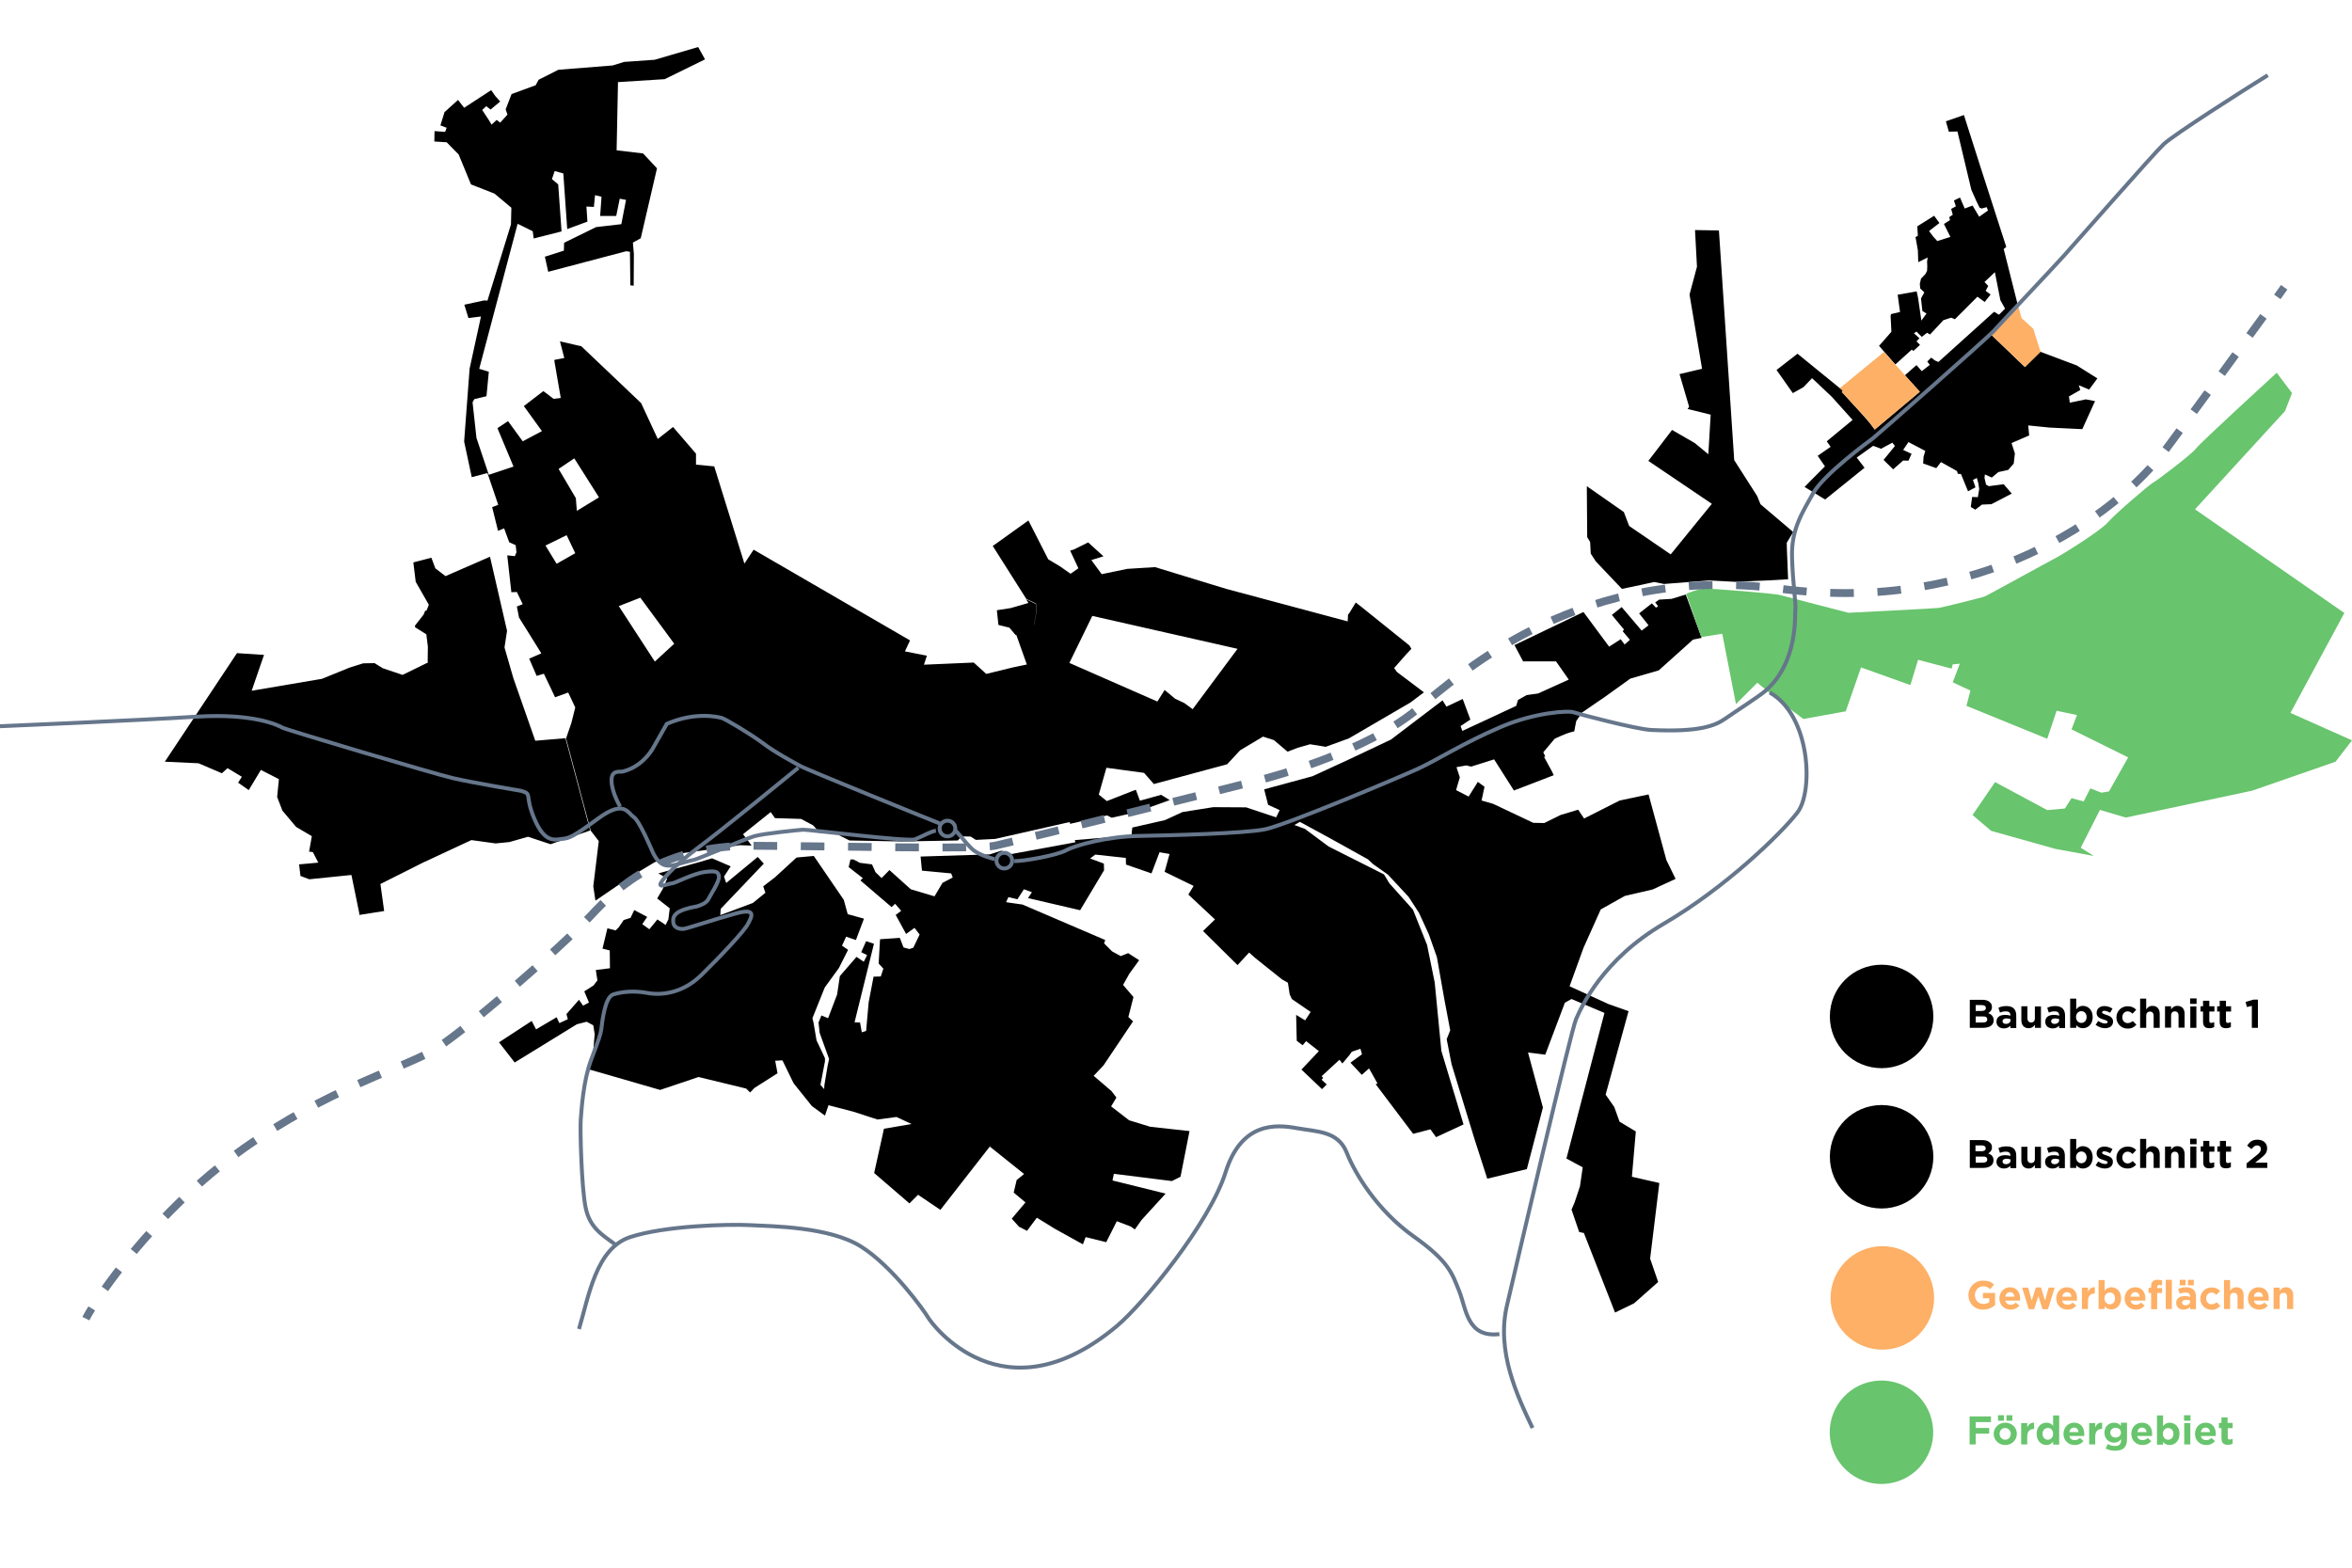 <?xml version="1.0" encoding="utf-8"?>
<!-- Generator: Adobe Illustrator 27.8.0, SVG Export Plug-In . SVG Version: 6.00 Build 0)  -->
<svg version="1.1" id="Ebene_1" xmlns="http://www.w3.org/2000/svg" xmlns:xlink="http://www.w3.org/1999/xlink" x="0px" y="0px"
	 width="1200px" height="800px" viewBox="0 0 1200 800" style="enable-background:new 0 0 1200 800;" xml:space="preserve">
<style type="text/css">
	.st2{fill-rule:evenodd;clip-rule:evenodd;fill:#FDB066;}
	.st3{opacity:0;fill:#232323;}
	.st4{fill:#68C46D;}
	.st5{fill:none;stroke:#66768B;stroke-width:4;stroke-miterlimit:10;}
	.st6{fill:none;stroke:#66768B;stroke-width:4;stroke-miterlimit:10;stroke-dasharray:12.05,12.05;}
	.st7{fill:none;stroke:#66768B;stroke-width:2;stroke-miterlimit:10;}
	.st8{fill-rule:evenodd;clip-rule:evenodd;fill:none;stroke:#66768B;stroke-width:2;stroke-miterlimit:10;}
	.st9{fill:#FDB066;}
</style>
<path class="ausbaugebiet-1" d="M793.1,377.1l-5.7,6.8l1,2.1l-0.6,0.3l4.2,7.7l0.7,1.6l-20.3,7.8l-10.1-15.9l-11.7,3.7l-2.5-0.6l-5,0.9l0.9,2.7
	l0.8,2.5l-1.9,6.5l6.4,3.3l4.7-7.5l3.4,2.5l-1.5,7l5.9,1.7l20.5,9.7l5.6,0.1l8.3-4.1l9-2.7l3,4.5l18.2-9.2l14.7-3.1l9.1,33.5
	l4.7,9.6l-11.7,5.4l-14.2,3.3l-12.3,6.9l-8.8,19.6l-7.1,19.6l19.9,9.1l10.2,3.6l-11.7,42.6l4.4,6.3l2.7,7.5l8.3,5l-2,23.1l14,3.2
	l-4.7,38.6l4.1,11.9l-12.3,10.9l-9.7,4.7l-15.9-40.6l-2.4-0.5l-3.9-11.4l1.6-3.8l2.7-8.1l1.4-9.7l-8.3-4.5l19.4-74.3l-16.8-7.1
	l-3.4,1.9l-10,26.5l-8.8-1.1l7.6,28.1l-8.2,31.4l-20.2,4.9l-6.5-20.2l-11.7-38.2l-2.5-12.8l1.8-4.5l-3-15.9l-3.8-21.5l-4.1-11.6
	l-5-10.9l-5.3-8.2l-10.6-11.4l-7.5-5.3l-2.7-2.5L679,428l-15.8-8.6l-2.8,1.6l5.4,2l12.1,9l28.2,14.2l2.8,4.6l12,13.4l7.2,18
	l3.9,19.2l3.4,34.9l11.3,37.5l-14,6.5l-2.9-4l-8.8,2.3l-19.1-25.3l0.9-0.4l-4.3-7.7l-3.7,3.3l-5.8-6.2l5.9-4.3l-0.8-2.8l-4.4,1.5
	l-1.2,1.7l-3.6,4.3l-1.5-1.9l-9.1,8.4l0.8,0.8l-0.8,1l2.6,2.4l-2.4,2.4L664,545.8l8.9-9.4l-6.5-5.1l-1.8,2.1l-3-2.3l-0.3-13.2
	l4.6,2.8l2.8-4.3l-9.6-6.6l-1.1-2.4l-0.9-5.9l-3-1.7l-13.4-10.7l-3.4-3l-5.9,6.4l-17.6-17.4l6.1-5.9l-13.6-12.7l2.7-4.4l-14.8-7.2
	l2.5-9.1l-5.1-0.9l-4.1,10.8l-13-4.5l-0.1-3.4l-15.6-1.7l-2.6,2l7,2.6l0.1,3.4l-12.2,20.4l-26.6-6.2l2-3l-4.1-1.5l-3.3,5.1l-4.6-1.1
	l-1.2,2.6l8.4,1.2l42.2,18.1l-0.6,1.7l4.1,4.1l4.4,2.4l3.8-1.5l5.6,3.6l-5,6.9l-3.2,5.7l5.3,6.2l-2.6,10.2l2.4,2.2L563,543.7l-5,5.3
	l9.1,7.8l2.5,3.3l-2.7,4.5l9.2,7.1l10.8,3.3l20,2.2l-4.6,23.3l-4.4,2.2l-29.6-3.7l-0.7,3.4l27.1,6.7l-12.3,13.5l-3.4,4.8l-2.1-1.5
	l-7.1-2.7l-5.4,10.7l-10.5-2.6l-1.4,3.7l-14.4-8l-9.1-5.6l-5,6.7l-4.1-2.1l-3.7-4.1l7-8.3l-6-5l1.5-6.4l3.8-3.1L505,585.1
	l-25.2,32.3l-11.4-7.7l-4.4,4.4l-18-15.5l5-22.6l14.1-2.4l-7.7-3.6l-9.7,1.3l-12.3-4l-12.7-3.3l-1.8,5.3l-6.7-4.9l-9.3-11.6
	l-5.7-11.7l-3.7,0.2l1.2,6.4l-11.8,7.5l-2.2,2.3l-2-2l-24.3-5.9l-19.6,6.6l-29.7-8.6l-6-1.7L300,547l0.1-3.5l2.6-7.3l0.7-8.5
	l-0.7-4.5l-3.4-1.8l-5,1.3l-31.7,19.5l-8-10.3l16.7-10.9l2.2,4.3l10.5-6.2l1.4,3l4.3-2l-0.7-2.6l6.4-7.3l2.1,3l3-1.6l-2.4-5.7l4.7-3
	l2-2.6l-0.8-5.3l7.2-0.9l-0.1-9.1l-3.7-0.9l2.5-10.4l4.2,1.1l1.6-1.6l2.5-3.7l3.5-1.1l1.9-4l6.6,3.5l-2.5,3.7l3.6,2.6l4.1-5l4.2,2.8
	l1.4-2.8l0.7-5.7l-6.4-5l2.8-4.8l2.3-5.4l-4.5-2.6l21.4-5.9l6-1.8l9.5,4.1l-3.4,5.2l1.1,3.3l16.1-13.3l3.1,3.4l-22,23.1l-0.2,3.2
	l16.6-6.2l6.4-5.2l-1.1-3.3l6-4.6l11-10.1l8.8-0.8l15.3,22.4l2,7.3l8.3,2.3l-4.1,10.9l-5-1.7l-2.1,4.6l3.1,2.1L428,494l-7.2,9.9
	l-6.3,15.7l0.6,2.5l1.5,8.8l4.3,9.1v1.6l-2.3,12l1.9,2.2l0.1-2l1.6-9.6l0.8-3.8l-4.8-13.3l-0.6-5.3l1.5-3.6l3.4,1.4l4.6-12.1
	l1.4-9.4l8.5-9.8l3.7,2.5l1.7-3.4l-3-1.5l2.5-5.6l4,1.3l-9.9,40.1l2.8,0.1l0.9,5l2.2-0.7l1.3-14.6l2.5-13.1l3.7-0.1l1.3-4l-2.4-2.6
	l0.7-12.4l10.1-0.7l1.9,4.9l3,0.8l2-0.7l3.2-6.7l-2.6-3.4l-4.3,3.1l-5.3-9.7l2.8-2.1l-3.1-3.6l-1.8,1.7l-15.9-13.6l1.2-1.2l-7.2-5.6
	l0.9-3.9l1.6,0l3.2,1.7l6.2,0.8l1.8,4l3.1,3l4-4.1l10.9,9.8l12.1,3.6l4.1-6.9l5.2-2.7l-0.8-2.1l-14.9-1.4l-0.7-7.2l35.3-1.1l5.9-1.9
	l5.3,1.7l32.5-6l-0.3-1.1l28.9-2.4l0.4-4l16.7-3.8l8.9-4.1l15.7-2.5l16.8,0.1l15.3,5.1l1.8-3.7l-5.9-2.7l-2-7.9l24.7-6.7l19.5-9
	l20.5-9.7l10.9-8.3l15.4-11.7l2,3.2l8.3-3.9l3.9,10.5l-5,3.3l0.9,2.5l27.5-12.8l0.9-3l4.4-2.5l5.8-0.8l15.7-7.1l-6.5-9.3h-16.8
	l-4.4-8.3l35.2-16.9l13.1,17.7l5.9-3.8l2,2.7l2.7-2.4l-3.7-4.4l0.7-0.8l-6.2-7.5l5-4l10.2,12l3.5-2.7l-4.8-6.1l6.5-5.1l2.1,2.2
	l1.1-0.7l-1.5-2l2-1.4l6.4-0.4l4.2-1.3l3-0.9l8.1,22.1l-4.4,0.9l-17.5,15.7l-14.5,4.2l-13.5,9.7l-3.7,2.5l-7.4,5.1l-3,4.4l-1,5.2
	l-1.9,0.5l-1.6,0.5l-1.3,0.5l-1.7,0.7l-2.9,1.3L793.1,377.1z M960,492.3c-14.6,0-26.4,11.8-26.4,26.4c0,14.6,11.8,26.4,26.4,26.4
	c14.6,0,26.4-11.8,26.4-26.4C986.4,504.1,974.6,492.3,960,492.3z M1014.4,517c1-0.6,1.9-1.5,1.9-3.1v0c0-1-0.3-1.8-1-2.4
	c-0.8-0.8-2.1-1.3-3.7-1.3h-6.6v14.3h6.8c3.2,0,5.4-1.3,5.4-3.9v0C1017.1,518.6,1016,517.6,1014.4,517z M1008,512.9h3.1
	c1.3,0,2.1,0.5,2.1,1.5v0c0,1.1-0.9,1.5-2.3,1.5h-2.9V512.9z M1013.9,520.2c0,1.1-0.8,1.6-2.2,1.6h-3.7v-3.1h3.6
	C1013.2,518.6,1013.9,519.2,1013.9,520.2L1013.9,520.2z M1023.8,513.4c-1.9,0-3,0.3-4.2,0.9l0.8,2.4c1-0.4,1.8-0.6,3-0.6
	c1.6,0,2.3,0.7,2.3,2v0.2c-0.8-0.3-1.6-0.4-2.7-0.4c-2.6,0-4.4,1.1-4.4,3.5v0c0,2.2,1.7,3.4,3.8,3.4c1.5,0,2.6-0.6,3.3-1.4v1.2h3
	v-6.4c0-1.5-0.4-2.7-1.2-3.5C1026.8,513.9,1025.5,513.4,1023.8,513.4z M1025.8,520.6c0,1.1-1,1.9-2.4,1.9c-1,0-1.7-0.5-1.7-1.3v0
	c0-1,0.8-1.5,2.1-1.5c0.8,0,1.4,0.2,2,0.4V520.6z M1038.2,519.6c0,1.5-0.8,2.2-1.9,2.2s-1.9-0.8-1.9-2.2v-6.1h-3.1v7.1
	c0,2.5,1.4,4.1,3.7,4.1c1.6,0,2.5-0.8,3.2-1.8v1.6h3.1v-10.9h-3.1V519.6z M1048.7,513.4c-1.9,0-3,0.3-4.2,0.9l0.8,2.4
	c1-0.4,1.8-0.6,3-0.6c1.6,0,2.3,0.7,2.3,2v0.2c-0.8-0.3-1.6-0.4-2.7-0.4c-2.6,0-4.4,1.1-4.4,3.5v0c0,2.2,1.7,3.4,3.8,3.4
	c1.5,0,2.6-0.6,3.3-1.4v1.2h3v-6.4c0-1.5-0.4-2.7-1.2-3.5C1051.6,513.9,1050.4,513.4,1048.7,513.4z M1050.6,520.6
	c0,1.1-1,1.9-2.4,1.9c-1,0-1.7-0.5-1.7-1.3v0c0-1,0.8-1.5,2.1-1.5c0.8,0,1.4,0.2,2,0.4V520.6z M1062.7,513.3c-1.6,0-2.7,0.8-3.4,1.8
	v-5.5h-3.1v14.9h3.1v-1.4c0.7,0.9,1.8,1.6,3.4,1.6c2.6,0,5-2,5-5.7v0C1067.7,515.3,1065.3,513.3,1062.7,513.3z M1064.6,519
	c0,1.8-1.2,3-2.7,3s-2.7-1.2-2.7-3v0c0-1.8,1.2-3,2.7-3S1064.6,517.2,1064.6,519L1064.6,519z M1074.7,517.9
	c-1.2-0.4-2.2-0.7-2.2-1.3v0c0-0.4,0.4-0.8,1.1-0.8c0.8,0,1.9,0.4,3,1l1.2-2.1c-1.2-0.8-2.7-1.3-4.1-1.3c-2.2,0-4,1.2-4,3.5v0
	c0,2.1,1.7,2.8,3.3,3.3c1.2,0.4,2.3,0.6,2.3,1.3v0c0,0.5-0.4,0.8-1.3,0.8c-1,0-2.3-0.5-3.5-1.3l-1.3,2c1.5,1.1,3.2,1.7,4.7,1.7
	c2.4,0,4.2-1.1,4.2-3.5v0C1078,519.1,1076.2,518.4,1074.7,517.9z M1085.6,522.1c-1.7,0-2.8-1.3-2.8-3v0c0-1.6,1.1-3,2.7-3
	c1.1,0,1.8,0.5,2.5,1.2l1.9-2c-1-1.1-2.3-1.8-4.4-1.8c-3.3,0-5.7,2.6-5.7,5.7v0c0,3.1,2.4,5.7,5.7,5.7c2.2,0,3.4-0.8,4.5-2l-1.8-1.8
	C1087.3,521.6,1086.6,522.1,1085.6,522.1z M1098.2,513.3c-1.6,0-2.5,0.8-3.2,1.8v-5.5h-3.1v14.9h3.1v-6.1c0-1.5,0.8-2.2,1.9-2.2
	c1.2,0,1.9,0.8,1.9,2.2v6.1h3.1v-7.1C1101.9,514.9,1100.6,513.3,1098.2,513.3z M1110.9,513.3c-1.6,0-2.5,0.8-3.2,1.8v-1.6h-3.1v10.9
	h3.1v-6.1c0-1.5,0.8-2.2,1.9-2.2c1.2,0,1.9,0.8,1.9,2.2v6.1h3.1v-7.1C1114.6,514.9,1113.3,513.3,1110.9,513.3z M1117.5,524.5h3.1
	v-10.9h-3.1V524.5z M1117.4,512.3h3.3v-2.8h-3.3V512.3z M1127.1,510.7h-3.1v2.8h-1.3v2.7h1.3v5.2c0,2.5,1.3,3.3,3.2,3.3
	c1,0,1.8-0.2,2.5-0.6v-2.5c-0.4,0.2-1,0.4-1.5,0.4c-0.7,0-1-0.3-1-1.1v-4.7h2.6v-2.7h-2.6V510.7z M1135.6,510.7h-3.1v2.8h-1.3v2.7
	h1.3v5.2c0,2.5,1.3,3.3,3.2,3.3c1,0,1.8-0.2,2.5-0.6v-2.5c-0.4,0.2-1,0.4-1.5,0.4c-0.7,0-1-0.3-1-1.1v-4.7h2.6v-2.7h-2.6V510.7z
	 M1149.8,510.1l-4.1,1.2l0.7,2.6l2.5-0.6v11.2h3.1v-14.4H1149.8z"/>
<path class="ausbaugebiet-2" d="M896.5,253.1l1.7,4.2l16.7,14.2l-3.3,5.5l0.1,3.7l0.6,14.9l-10.6,0.6l-16.6,0.7l-13-0.7L849,298l-5.1-1
	l-6.3,1.4l-10.1,2.1l-13.3-14l-2.6-4l-0.3-5.9l-1.5-2.5l-0.2-26l18.9,13.2l2.7,7.1l21.2,14.5l21-25.8L841,235.2l12.1-15.8l11.6,6.7
	l6.9,5.7l1.2-20.2l-11.8-2.9l0.8-1.1l-4.9-16.7l11.5-2.7l-6.4-37.9l3.8-14.2l-1-18.7l12.2,0.2l7.8,117.2L896.5,253.1z M1002,58.7
	l-9.2,3.2l1.5,5.3l4.4-0.1l7.1,29.8l2.6,5.8l1.6,3.3l1.1,0.4l2.5-0.7l0.7,1.7l-4.5,3.2l-3.4-5.7l-4,1.5l-2.4-5.6l-3.1,1.5l1,3
	l-2.4,1.3l0.8,3l-1.8,1.2l0.4,1.5l-3.1,2l3.3,6.6l-6.7,2.1l-2-2.2l-2.2-2.9l5.3-4.1l-2.7-3.7l-8.6,5.4l0.3,4.8l-1.2,0.7l1.2,6.7
	l0.2,6.1l4.8-2.4l-0.3,2.1l0.1,2.4l-0.1,2.3l-0.8,1.6l-2.3,2.4l-0.6,2.6l0.2,2.4l2.1,2l-1.7,3.1l0.7,6.4l2.1,1.3l-2.6,3.6l-1.7-11.6
	l-0.7-3.3l-9.7,1.7l1.2,8.8l-4.6,1.1l-0.2,1l0.4,8l-6.3,7.2l8.3,9.5l8.4-7.6l0.8,0.7l3.4-3.1l-1.8-1.8l1.5-1.6l-2.8-2.5l1.3-0.9
	l2.7,2.7l2.7-2.1l1.5,0.9l6.8-7.3l4-1.3l1.9,0.8l11.5-11.5l3.7,2.7l3-3.8l-2.5-1.9l1.3-2.5l-1.9-2l5.3-5l2.8,14.3l2.4,4.3l-3.1,3.1
	l-2.5-1.5l-28.4,25.6l-1.7-0.7l-2-1.5l-2,2l1.3,1.7l-4.1,3.2l-2.7-3.1l-5.9,5.2l7.6,8.4l-23,19.3l-2.5-3.3l-3-3.5L939.7,200l0.5-0.5
	l-0.6-0.7l-0.9-0.7l-7.6-6.2l-4.2,3.3l7.8,7.4l10.5,11.7l-13.2,10.9l2,2.8l-6.6,4.6l3.7,5.4l-7.2,7.2l-3.2,3.3l10.5,6.4l20.1-16.2
	l-4-5.2l8.4-6l4,1.5l5.8-3.1l1.3,1.7l-5.8,7.1l4.9,4.8l5.1-4.5l2.7,0.1l1.6-3.5l-4.3-2l2.7-4l8.6,4.5l-0.9,3l-0.2,3.4l6.7,2.4
	l2.4-3.1l8.2,4.6l0.4,1.4l1.6,0.1l3.6,8.8l3.8-2l-1.3-3.8l2-1l0.8,2.9l0.4,2.8l-0.7,4.1l-2.9-0.1l-0.7,5.1l2.3,1.4l3.4-2.6l4.8-0.2
	l10.4-5.4l-4.1-4.8l-7.6,1l-1.4-0.8l-0.8-3.4l0.2-1.8l3.5,1.6l3.4-2.8l5-1.1l2.8-3.2l0.6-5.2l-1.7-5.3l9-3.9l-0.5-5.1l10.9,1.1
	l16.7,0.8l6.5-14.3l-4.7-0.9l-8.2,1.7l-0.4-3.2l5.8-3.3l-0.8-2.4l5.3,2.2l4.2-5.7l-10.5-6.6l-14.1-5.3l-4.5-1.7l-7.9,7.8l-17.2-16.5
	l13.7-14.7l-7.3-29l1.3-1.1l-13.6-42.2L1002,58.7z M524.7,307.7l-9,2.6l-7.1,1.1l0.8,7.5l5.6,1.4l3.2,3.8l6-2.4l3.4-2.8l0.9-5.5
	v-5.2l-5-2.4L524.7,307.7z M217.4,311.9l-0.3,0.4l8.7,6.7l0.3-0.4l-0.4,0.3l4.5,7.7l0.4-0.3l-0.5-0.1l-1.8,14l0.5,0.1l0.1-0.5
	l-10.1-2.7l-0.1,0.5l0.5,0l0.1-7.8l0-0.1l-0.8-6.5l-0.2-0.4l-5.9-3.7l-0.3,0.4l0.4,0.3l4.6-5.9l0.1-0.1l0.7-1.8L217.4,311.9z
	 M216.9,311.7l-0.7,1.8l0.5,0.2l-0.4-0.3l-4.6,5.9l0.1,0.8l5.9,3.7l0.3-0.4l-0.5,0.1l0.8,6.5l0.5-0.1l-0.5,0l-0.1,7.8l0.4,0.5
	l10.1,2.7l0.6-0.4l1.8-14l-0.1-0.3l-4.5-7.7l-0.1-0.2l-8.7-6.7L216.9,311.7z M917.1,180.5l-10.7,8.3l8.3,11.8l5.4-3l4.4-4.6l2.5,2.3
	l4.2-3.3L917.1,180.5z M590.5,358l-44.9-19.7l11.7-24l74.1,16.8l-22.9,30.8l-4.2-3.1l-4.7-2.2l-5.4-4.5L590.5,358z M326.7,305
	l17.3,23.5l-9.9,9.1l-18.4-28.3L326.7,305z M293.5,282.3l-9.5,5.4l-5.7-9.3l10.8-5.3L293.5,282.3z M293.8,254.2l-8.8-14.9l8-5.4
	l12.6,19.9l-11.3,6.9L293.8,254.2z M356.2,24L334,30.5l-15.6,1.1l-5.8,1.8l-27.7,2.2l-10.1,5.1l-1.5,2.8L261,48l-3,7.8l0.9,2.7
	l-3.7,4.1l-1.8-1.4l-2.6,2.4l-1.5-2.5l-3.3-5l2.1-1.9l2.2,1.7l4.9-4.1l-2.5-2.8l-2.1-3L236.8,55l-3.1-4l-6.9,6.2l-2.1,6.8l3.2,1.2
	l-0.8,2.1l-5.4-0.4l-0.1,5.3l6.3,0.4l3.7,3.8l2.4,2.4l6.3,15.3l12,4.7l8.6,7.2l-0.2,8.5l-12,38.9l-1.7-0.1l-10.1,2.2l2.1,6.8
	l6.4-0.8l-5.8,26.6l-2.8,37.2l3.9,18.2l8-2.1l5.5,16.2l-3.1,1.2l3,12.1l3.1-1.3l2.6,7.1l3.3,1.5l0.4,3.6l-0.8,2l-3.9-0.4l2.1,18.8
	l2.8-0.1l3,6.2l-3,1.2l1.1,5.6l11.4,18.3l-6.2,2.7l3.8,8.8l3.7-1.1l5.7,12l6.7-2.4l3.6,7.6l-2,8l-2.7,7.8l12.6,47.1l4.1,5.3
	l-2.8,23.1l1.1,7.3l17.7-12.1L334,440l13.2-4.5l22.8-3.1l7.5-1.1l6,0.2l-4.4-5.8l14.1-11.3l2.2,3.1l13.3,0.4l6.2,3.3l3.3,3.8
	l7.7,0.1l7.5,3.8l26.7,0.5l28.6-0.5l2-2.1l4.5,0.1l2.7,1.7l9.9-0.5l37.9-8.6l0.3,0.9l18.8-4.3l2.4,1.2l12-2.7l17.6-6.3l-4.4-2.7
	l-10.8,3l-2.1-5.6l-14.8,5.8l-4.1-3.3l3.9-13.7l19.2,2.6l5,5.7l37.4-10.1l6.6-7.1l11.7-7l5.6,1.8l6.9,5.9l5.2-2l6.3-1.8l8,1.3
	l11.8-4.3l31.4-18.3l6.9-5.2l-13.8-10.4l-1.4-2l6.7-7.6l2.1-2.2l-1-1.7l-24.5-19.7l-0.2-0.2l-0.2-0.1l-2.3-1.8l-0.2-0.1l-3.6,5.9
	l-0.3-0.1l-0.2,3.8l-62-16.6l-36.3-11.1l-14.2,0.9l-13,2.7l-5.3-7.2l6.2-1.9l-7.8-7.1l-7.3,3.6L546,281l4.2,9l-4,2.8l-5.4-3.8
	l-6-3.6l-10.1-19.8l-16.2,11.6l-2,1.4l17.1,27l5,2.4v5.2l-0.9,5.5l-3.4,2.8l-6,2.4l0.3,0.3l5.3,14.9l-7.2,1.5l-13.5,3.3l-6.4-5.8
	l-25.4,1.1l1.5-4.6l-11.2-2.2l2.6-5.6l-79.8-46.3l-4.7,7.1L364.4,238l-9.3-0.9v-5.6l-11.7-13.6l-7.8,6.1l-8.5-18.3l-30.5-29
	l-10.9-2.5l2.2,8.5l-4.3,0.8l-0.8,0.2l0.2,1.4l3.1,18l-3.3,0.4l-0.4,0l-4.2-3.2l-1-0.7l-9.9,7.6l0.1,0.2l9.1,12.6l-9.8,5.2
	l-7.5-10.3l-5.4,3.6l8.2,19.6l-12.6,4.2l-6.3-18.8l-2-18.2l0.9-1.6l6.2-1.5l1.2-12.5l-4.9-1.5l19.6-74l7.7,3.8l0.5,3.7l14.2-3.6
	l-1.7-24l-3.2-2.7l1.4-4.1l4.4,1.2l2,28.4l10.3-3.8l-0.5-7.7l3.8,0.2l0.6-6l3.3,0.8l-0.7,9.8h8.2l1.8-8.8l3.2,0.6l-2.4,12.4
	l-12.9,1.5l-16.3,8l-0.1,4l-9.7,3.1l1.7,7.7l39.8-10.5l1.9,0.3l0.2,17.1l1.7,0.2l0.1-16.2l-0.5-5.8l4-2.2l8.3-35.7l-7.1-7.6
	l-13.5-1.6l0.7-34.8l23.8-1.5l20.6-10.1l-1.2-2.2L356.2,24z M228.8,340.3l-10.1-2.7l0,0.3l-13.3,6.5l-10.1-3.4l-4.2-2.6l-5.8,0.1
	l-7,2.2l-14,5.7l-35.9,6.1l6.3-18.3l-13.8-0.9l-36.8,55.4l17.2,0.8l11.9,5.1l2.9-2.6l7.3,4.4l-1.9,3l5.4,3.8l6.2-10.3l9.2,4.7
	l-0.9,9.1l2.7,7l7,8.3l8,4.7l-1.4,7.9l1.9,0.2l2.8,5.4l-9.8,0.9l0.7,5.9l4.5,1.7l21.5-2.2l4,19.5l0,0.9l12.7-2l-1.9-13.8l21.9-11
	l24.5-11.4l12.4,1.7l7-0.7l9.5-2.7l11.5,3.8l20.2-7l-12.6-47.1l-15.4,1.3l-11.2-32l-4.5-15.6l1.3-8.5l-8.7-37.8l-22.7,9.9l-5.2-4
	l-2-5.4l-9.2,2.4l1.2,9.9l6.7,11.7l-1.3,3.3l8.7,6.7l4.5,7.7L228.8,340.3z M216.7,313.7l-4.6,5.9l5.9,3.7l0.8,6.5l-0.1,7.8l10.1,2.7
	l1.8-14l-4.5-7.7l-8.7-6.7L216.7,313.7z M960,563.9c-14.6,0-26.4,11.8-26.4,26.4s11.8,26.4,26.4,26.4c14.6,0,26.4-11.8,26.4-26.4
	S974.6,563.9,960,563.9z M1004.9,596h6.8c3.2,0,5.4-1.3,5.4-3.9v0c0-1.9-1-2.9-2.7-3.5c1-0.6,1.9-1.5,1.9-3.1v0c0-1-0.3-1.8-1-2.4
	c-0.8-0.8-2.1-1.3-3.7-1.3h-6.6V596z M1013.1,586c0,1.1-0.9,1.5-2.3,1.5h-2.9v-3h3.1C1012.4,584.5,1013.1,585,1013.1,586L1013.1,586
	z M1013.9,591.7L1013.9,591.7c0,1.1-0.8,1.6-2.2,1.6h-3.7v-3.1h3.6C1013.2,590.1,1013.9,590.7,1013.9,591.7z M1022.4,596.3
	c1.5,0,2.6-0.6,3.3-1.4v1.2h3v-6.4c0-1.5-0.4-2.7-1.2-3.5c-0.8-0.8-2-1.2-3.7-1.2c-1.9,0-3,0.3-4.2,0.9l0.8,2.4c1-0.4,1.8-0.6,3-0.6
	c1.6,0,2.3,0.7,2.3,2v0.2c-0.8-0.3-1.6-0.4-2.7-0.4c-2.6,0-4.4,1.1-4.4,3.5v0C1018.7,595.1,1020.4,596.3,1022.4,596.3z
	 M1023.4,594.1c-1,0-1.7-0.5-1.7-1.3v0c0-1,0.8-1.5,2.1-1.5c0.8,0,1.4,0.2,2,0.4v0.6C1025.8,593.3,1024.8,594.1,1023.4,594.1z
	 M1035,596.3c1.6,0,2.5-0.8,3.2-1.8v1.6h3.1v-10.9h-3.1v6.1c0,1.5-0.8,2.2-1.9,2.2c-1.2,0-1.9-0.8-1.9-2.2v-6.1h-3.1v7.1
	C1031.3,594.7,1032.7,596.3,1035,596.3z M1047.2,596.3c1.5,0,2.6-0.6,3.3-1.4v1.2h3v-6.4c0-1.5-0.4-2.7-1.2-3.5
	c-0.8-0.8-2-1.2-3.7-1.2c-1.9,0-3,0.3-4.2,0.9l0.8,2.4c1-0.4,1.8-0.6,3-0.6c1.6,0,2.3,0.7,2.3,2v0.2c-0.8-0.3-1.6-0.4-2.7-0.4
	c-2.6,0-4.4,1.1-4.4,3.5v0C1043.5,595.1,1045.2,596.3,1047.2,596.3z M1048.2,594.1c-1,0-1.7-0.5-1.7-1.3v0c0-1,0.8-1.5,2.1-1.5
	c0.8,0,1.4,0.2,2,0.4v0.6C1050.6,593.3,1049.6,594.1,1048.2,594.1z M1062.7,596.3c2.6,0,5-2,5-5.7v0c0-3.7-2.4-5.7-5-5.7
	c-1.6,0-2.7,0.8-3.4,1.8v-5.5h-3.1V596h3.1v-1.4C1060,595.5,1061.1,596.3,1062.7,596.3z M1061.9,593.6c-1.4,0-2.7-1.2-2.7-3v0
	c0-1.8,1.2-3,2.7-3s2.7,1.2,2.7,3v0C1064.6,592.4,1063.4,593.6,1061.9,593.6z M1073.8,596.3c2.4,0,4.2-1.1,4.2-3.5v0
	c0-2-1.8-2.7-3.3-3.2c-1.2-0.4-2.2-0.7-2.2-1.3v0c0-0.4,0.4-0.8,1.1-0.8c0.8,0,1.9,0.4,3,1l1.2-2.1c-1.2-0.8-2.7-1.3-4.1-1.3
	c-2.2,0-4,1.2-4,3.5v0c0,2.1,1.7,2.8,3.3,3.3c1.2,0.4,2.3,0.6,2.3,1.3v0c0,0.5-0.4,0.8-1.3,0.8c-1,0-2.3-0.5-3.5-1.3l-1.3,2
	C1070.6,595.7,1072.3,596.3,1073.8,596.3z M1085.4,596.3c2.2,0,3.4-0.8,4.5-2l-1.8-1.8c-0.8,0.7-1.5,1.2-2.5,1.2
	c-1.7,0-2.8-1.3-2.8-3v0c0-1.6,1.1-3,2.7-3c1.1,0,1.8,0.5,2.5,1.2l1.9-2c-1-1.1-2.3-1.8-4.4-1.8c-3.3,0-5.7,2.6-5.7,5.7v0
	C1079.7,593.8,1082.1,596.3,1085.4,596.3z M1091.9,596h3.1v-6.1c0-1.5,0.8-2.2,1.9-2.2c1.2,0,1.9,0.8,1.9,2.2v6.1h3.1V589
	c0-2.5-1.4-4.1-3.7-4.1c-1.6,0-2.5,0.8-3.2,1.8v-5.5h-3.1V596z M1104.6,596h3.1v-6.1c0-1.5,0.8-2.2,1.9-2.2c1.2,0,1.9,0.8,1.9,2.2
	v6.1h3.1V589c0-2.5-1.4-4.1-3.7-4.1c-1.6,0-2.5,0.8-3.2,1.8v-1.6h-3.1V596z M1117.4,583.9h3.3v-2.8h-3.3V583.9z M1117.5,596h3.1
	v-10.9h-3.1V596z M1127.2,596.2c1,0,1.8-0.2,2.5-0.6v-2.5c-0.5,0.2-1,0.4-1.5,0.4c-0.7,0-1-0.3-1-1.1v-4.7h2.6v-2.7h-2.6v-2.8h-3.1
	v2.8h-1.3v2.7h1.3v5.2C1124,595.5,1125.3,596.2,1127.2,596.2z M1135.7,596.2c1,0,1.8-0.2,2.5-0.6v-2.5c-0.4,0.2-1,0.4-1.5,0.4
	c-0.7,0-1-0.3-1-1.1v-4.7h2.6v-2.7h-2.6v-2.8h-3.1v2.8h-1.3v2.7h1.3v5.2C1132.5,595.5,1133.8,596.2,1135.7,596.2z M1146.2,596h10.6
	v-2.7h-6.2l2.3-1.8c2.5-2,3.8-3.1,3.8-5.5v0c0-2.7-2-4.4-4.9-4.4c-2.6,0-3.9,1-5.3,3l2.2,1.8c1.1-1.3,1.8-1.9,2.9-1.9
	c1.1,0,1.9,0.7,1.9,1.9c0,1.2-0.7,2-2.5,3.4l-4.8,3.9V596z"/>
<polygon class="st2" points="1037.4,167.8 1041.1,179.5 1033.2,187.3 1016,170.8 1029.7,156.1 1030,157.2 1031.4,162.3 "/>
<path class="st3" d="M1037,168.2l-6-5.5l-0.2-0.2l-1.4-5.1l0,0l-0.3-1.1l0.5-0.1l0.4,0.4l-13.7,14.7l-0.4-0.4l0.4-0.4l17.2,16.5
	l-0.4,0.4l-0.4-0.4l7.9-7.8l0.4,0.4l-0.5,0.2l-3.7-11.7l0.5-0.2L1037,168.2z M1037.9,167.7l3.7,11.7l-0.1,0.5l-7.9,7.8l-0.7,0
	l-17.2-16.5l0-0.7l13.7-14.7l0.9,0.2l0.3,1.1l-0.5,0.1l0.5-0.1l1.4,5.1l-0.5,0.1l0.3-0.4l6,5.5L1037.9,167.7z"/>
<polygon class="st2" points="979.5,199.9 956.5,219.2 954.1,215.9 952.9,214.3 951.1,212.4 939.7,200 940.2,199.5 939.6,198.8 
	938.7,198.1 961.2,179.6 "/>
<path class="st3" d="M979.2,200.2L960.8,180l0.4-0.3l0.3,0.4l-22.4,18.5l-0.3-0.4l0.3-0.4l0.9,0.7l0.1,0.1l0.6,0.7l0,0.7l-0.5,0.5
	l-0.4-0.4l0.4-0.3l11.4,12.4l1.8,2l0,0l1.2,1.6l-0.4,0.3l0.4-0.3l2.5,3.3l-0.4,0.3l-0.3-0.4l23-19.3l0.3,0.4L979.2,200.2z
	 M979.9,200.3l-23,19.3l-0.7-0.1l-2.5-3.3l-1.2-1.6l0.4-0.3l-0.4,0.3l-1.8-2l0.4-0.3l-0.4,0.3l-11.4-12.4l0-0.7l0.5-0.5l0.4,0.4
	l-0.4,0.3l-0.6-0.7l0.4-0.3l-0.3,0.4l-0.9-0.7l0-0.8l22.4-18.5l0.7,0.1l18.4,20.3L979.9,200.3z"/>
<path class="st3" d="M896,253.4l-11.6-18.2l-0.1-0.2l-7.8-117.2l0.5,0l0,0.5l-12.2-0.2l0-0.5l0.5,0l1,18.7l0,0.2l-3.8,14.2l-0.5-0.1
	l0.5-0.1l6.4,37.9l-0.4,0.6l-11.5,2.7l-0.1-0.5l0.5-0.1l4.9,16.7l-0.1,0.5l-0.8,1.1l-0.4-0.3l0.1-0.5l11.8,2.9l0.4,0.5l-1.2,20.2
	l-0.8,0.4l-6.9-5.7l0.3-0.4l-0.3,0.4l-11.6-6.7l0.3-0.4l0.4,0.3l-12.1,15.8l-0.4-0.3l0.3-0.4l32.3,21.9l0.1,0.8l-21,25.8l-0.7,0.1
	l-21.2-14.5l-0.2-0.2l-2.7-7.1l0.5-0.2l-0.3,0.4l-18.9-13.2l0.3-0.4l0.5,0l0.2,26l-0.5,0l0.4-0.3l1.5,2.5l0.1,0.2l0.3,5.9l-0.5,0
	l0.4-0.3l2.6,4l-0.4,0.3l0.4-0.4l13.3,14l-0.4,0.4l-0.1-0.5l10.1-2.1l0.1,0.5l-0.1-0.5l6.3-1.4l0.2,0l5.1,1L849,298l0-0.5l23.1-1.8
	l0.1,0l13,0.7l0,0.5l0-0.5l16.6-0.7l0,0.5l0-0.5l10.6-0.6l0,0.5l-0.5,0l-0.6-14.9l-0.1-3.7l0.1-0.3l3.3-5.5l0.4,0.3l-0.3,0.4
	l-16.7-14.2l-0.1-0.2L896,253.4l0.4-0.3L896,253.4z M896.9,252.9l1.7,4.2l-0.5,0.2l0.3-0.4l16.7,14.2l0.1,0.7l-3.3,5.5l-0.4-0.3
	l0.5,0l0.1,3.7l-0.5,0l0.5,0l0.6,14.9l-0.5,0.5l-10.6,0.6l0,0l-16.6,0.7l-0.1,0l-13-0.7l0-0.5l0,0.5l-23.1,1.8l-0.1,0l-5.1-1
	l0.1-0.5l0.1,0.5l-6.3,1.4l0,0l-10.1,2.1l-0.5-0.1l-13.3-14l-0.1-0.1l-2.6-4l-0.1-0.3l-0.3-5.9l0.5,0l-0.4,0.3l-1.5-2.5l-0.1-0.3
	l-0.2-26l0.8-0.4l18.9,13.2l0.2,0.2l2.7,7.1l-0.5,0.2l0.3-0.4l21.2,14.5l-0.3,0.4l-0.4-0.3l21-25.8l0.4,0.3l-0.3,0.4l-32.3-21.9
	l-0.1-0.7l12.1-15.8l0.7-0.1l11.6,6.7l0.1,0l6.9,5.7l-0.3,0.4l-0.5,0l1.2-20.2l0.5,0l-0.1,0.5l-11.8-2.9l-0.3-0.8l0.8-1.1l0.4,0.3
	l-0.5,0.1l-4.9-16.7l0.4-0.6l11.5-2.7l0.1,0.5l-0.5,0.1l-6.4-37.9l0-0.2l3.8-14.2l0.5,0.1l-0.5,0l-1-18.7l0.5-0.5l12.2,0.2l0.5,0.5
	l7.8,117.2l-0.5,0l0.4-0.3L896.9,252.9L896.9,252.9z"/>
<path class="st3" d="M1009.6,84.1l-8.1-25.1l0.5-0.2l0.2,0.5l-9.2,3.2l-0.2-0.5l0.5-0.1l1.5,5.3l-0.5,0.1l0-0.5l4.4-0.1l0.5,0.4
	l7.1,29.8l-0.5,0.1l0.5-0.2l2.6,5.8l-0.5,0.2l0.5-0.2l1.6,3.3l-0.5,0.2l0.2-0.5l1.1,0.4l-0.2,0.5l-0.1-0.5l2.5-0.7l0.6,0.3l0.7,1.7
	l-0.2,0.6l-4.5,3.2l-0.7-0.2l-3.4-5.7l0.4-0.3l0.2,0.5l-4,1.5l-0.7-0.3l-2.4-5.6l0.5-0.2l0.2,0.5l-3.1,1.5l-0.2-0.5l0.5-0.2l1,3
	l-0.2,0.6l-2.4,1.3l-0.2-0.5l0.5-0.1l0.8,3l-0.2,0.6l-1.8,1.2l-0.3-0.4l0.5-0.1l0.4,1.5l-0.2,0.5l-3.1,2l-0.3-0.4l0.5-0.2l3.3,6.6
	l-0.3,0.7l-6.7,2.1l-0.5-0.1l-2-2.2l0,0l-2.2-2.9l0.1-0.7l5.3-4.1l0.3,0.4l-0.4,0.3l-2.7-3.7l0.4-0.3l0.3,0.4l-8.6,5.4l-0.3-0.4
	l0.5,0l0.3,4.8l-0.2,0.5l-1.2,0.7l-0.3-0.4l0.5-0.1l1.2,6.7l0,0.1l0.2,6.1l-0.5,0l-0.2-0.5l4.8-2.4l0.7,0.5l-0.3,2.1l-0.5-0.1l0.5,0
	l0.1,2.4v0l-0.1,2.3l-0.1,0.2l-0.8,1.6l-0.1,0.1l-2.3,2.4l-0.4-0.4l0.5,0.1l-0.6,2.6l-0.5-0.1l0.5,0l0.2,2.4l-0.5,0l0.4-0.4l2.1,2
	l0.1,0.6l-1.7,3.1l-0.5-0.3l0.5-0.1l0.7,6.4l-0.5,0.1l0.3-0.4l2.1,1.3l0.1,0.7l-2.6,3.6l-0.9-0.2l-1.7-11.6l0.5-0.1l-0.5,0.1
	l-0.7-3.3l0.5-0.1l0.1,0.5l-9.7,1.7l-0.1-0.5l0.5-0.1l1.2,8.8l-0.4,0.6l-4.6,1.1l-0.1-0.5l0.5,0.1l-0.2,1l-0.5-0.1l0.5,0l0.4,8
	l-0.1,0.4l-6.3,7.2l-0.4-0.3l0.4-0.3l8.3,9.5l-0.4,0.3l-0.3-0.4l8.4-7.6l0.7,0l0.8,0.7l-0.3,0.4l-0.4-0.4l3.4-3.1l0.4,0.4l-0.4,0.4
	l-1.8-1.8l0-0.7l1.5-1.6l0.4,0.4l-0.3,0.4l-2.8-2.5l0.1-0.8l1.3-0.9l0.7,0.1l2.7,2.7l-0.4,0.4l-0.3-0.4l2.7-2.1l0.6,0l1.5,0.9
	l-0.3,0.4l-0.4-0.4l6.8-7.3l0.2-0.1l4-1.3l0.4,0l1.9,0.8l-0.2,0.5l-0.4-0.4l11.5-11.5l0.7,0l3.7,2.7l-0.3,0.4l-0.4-0.3l3-3.8
	l0.4,0.3l-0.3,0.4l-2.5-1.9l-0.1-0.6l1.3-2.5l0.5,0.2l-0.4,0.4l-1.9-2l0-0.7l5.3-5l0.9,0.3l2.8,14.3l-0.5,0.1l0.5-0.3l2.4,4.3
	l-0.1,0.6l-3.1,3.1l-0.6,0.1l-2.5-1.5l0.3-0.4l0.3,0.4l-28.4,25.6l-0.5,0.1l-1.7-0.7l-0.1-0.1l-2-1.5l0.3-0.4l0.4,0.4l-2,2l-0.4-0.4
	l0.4-0.3l1.3,1.7l-0.1,0.7l-4.1,3.2l-0.7-0.1l-2.7-3.1l0.4-0.3l0.3,0.4l-5.9,5.2l-0.3-0.4l0.4-0.3l7.6,8.4l-0.1,0.7l-23,19.3
	l-0.7-0.1l-2.5-3.3l0.4-0.3l-0.4,0.3l-3-3.5l0.4-0.3l-0.4,0.3l-11.4-12.4l0-0.7l0.5-0.5l0.4,0.4l-0.4,0.3l-0.6-0.7l0.4-0.3l-0.3,0.4
	l-0.9-0.7l0.3-0.4l-0.3,0.4l-7.6-6.2l0.3-0.4l0.3,0.4l-4.2,3.3l-0.3-0.4l0.4-0.4l7.8,7.4l0,0l10.5,11.7l-0.1,0.7l-13.2,10.9
	l-0.3-0.4l0.4-0.3l2,2.8l-0.1,0.7l-6.6,4.6l-0.3-0.4l0.4-0.3l3.7,5.4l-0.1,0.7l-7.2,7.2l-0.4-0.4l0.4,0.4l-3.2,3.3l-0.4-0.4l0.3-0.4
	l10.5,6.4l-0.3,0.4l-0.3-0.4l20.1-16.2l0.3,0.4l-0.4,0.3l-4-5.2l0.1-0.7l8.4-6l0.5-0.1l4,1.5l-0.2,0.5l-0.2-0.5l5.8-3.1l0.6,0.1
	l1.3,1.7l0,0.6l-5.8,7.1l-0.4-0.3l0.4-0.4l4.9,4.8l-0.4,0.4l-0.3-0.4l5.1-4.5l0.4-0.1l2.7,0.1l0,0.5l-0.5-0.2l1.6-3.5l0.5,0.2
	l-0.2,0.5l-4.3-2l-0.2-0.8l2.7-4l0.7-0.2l8.6,4.5l0.3,0.6l-0.9,3l-0.5-0.1l0.5,0l-0.2,3.4l-0.5,0l0.2-0.5l6.7,2.4l-0.2,0.5l-0.4-0.3
	l2.4-3.1l0.7-0.1l8.2,4.6l0.2,0.3l0.4,1.4l-0.5,0.2l0-0.5l1.6,0.1l0.4,0.3l3.6,8.8l-0.5,0.2l-0.2-0.5l3.8-2l0.2,0.5l-0.5,0.2
	l-1.3-3.8l0.3-0.6l2-1l0.7,0.3l0.8,2.9l0,0.1l0.4,2.8l0,0.1l-0.7,4.1l-0.5,0.4l-2.9-0.1l0-0.5l0.5,0.1l-0.7,5.1l-0.5-0.1l0.3-0.4
	l2.3,1.4l-0.3,0.4l-0.3-0.4l3.4-2.6l0.3-0.1l4.8-0.2l0,0.5l-0.2-0.5l10.4-5.4l0.2,0.5l-0.4,0.3l-4.1-4.8l0.4-0.3l0.1,0.5l-7.6,1
	l-0.3-0.1l-1.4-0.8l-0.2-0.3l-0.8-3.4l0-0.2l0.2-1.8l0.7-0.4l3.5,1.6l-0.2,0.5l-0.3-0.4l3.4-2.8l0.2-0.1l5-1.1l0.1,0.5l-0.4-0.3
	l2.8-3.2l0.4,0.3l-0.5-0.1l0.6-5.2l0.5,0.1l-0.5,0.2l-1.7-5.3l0.3-0.6l9-3.9l0.2,0.5l-0.5,0l-0.5-5.1l0.6-0.6l10.9,1.1l-0.1,0.5
	l0-0.5l16.7,0.8l0,0.5l-0.5-0.2l6.5-14.3l0.5,0.2l-0.1,0.5l-4.7-0.9l0.1-0.5l0.1,0.5l-8.2,1.7l-0.6-0.4l-0.4-3.2l0.3-0.5l5.8-3.3
	l0.3,0.4l-0.5,0.2l-0.8-2.4l0.7-0.6l5.3,2.2l-0.2,0.5l-0.4-0.3l4.2-5.7l0.4,0.3l-0.3,0.4l-10.5-6.6l0.3-0.4l-0.2,0.5l-14.1-5.3l0,0
	l-4.5-1.7l0.2-0.5l0.4,0.4l-7.9,7.8l-0.7,0l-17.2-16.5l0-0.7l13.7-14.7l0.4,0.4l-0.5,0.1l-7.3-29l0.2-0.5l1.3-1.1l0.3,0.4l-0.5,0.2
	L1009.6,84.1L1009.6,84.1z M1010.6,83.7l13.6,42.2l-0.2,0.6l-1.3,1.1l-0.3-0.4l0.5-0.1l7.3,29l-0.1,0.5l-13.7,14.7l-0.4-0.4l0.4-0.4
	l17.2,16.5l-0.4,0.4l-0.4-0.4l7.9-7.8l0.5-0.1l4.5,1.7l-0.2,0.5l0.2-0.5l14.1,5.3l0.1,0l10.5,6.6l0.1,0.7l-4.2,5.7l-0.6,0.2
	l-5.3-2.2l0.2-0.5l0.5-0.2l0.8,2.4l-0.2,0.6l-5.8,3.3l-0.3-0.4l0.5-0.1l0.4,3.2l-0.5,0.1l-0.1-0.5l8.2-1.7l0.2,0l4.7,0.9l0.4,0.7
	l-6.5,14.3l-0.5,0.3l-16.7-0.8l0,0l-10.9-1.1l0.1-0.5l0.5,0l0.5,5.1l-0.3,0.5l-9,3.9l-0.2-0.5l0.5-0.2l1.7,5.3l0,0.2l-0.6,5.2
	l-0.1,0.3l-2.8,3.2l-0.3,0.2l-5,1.1l-0.1-0.5l0.3,0.4l-3.4,2.8l-0.5,0.1l-3.5-1.6l0.2-0.5l0.5,0.1l-0.2,1.8l-0.5-0.1l0.5-0.1
	l0.8,3.4l-0.5,0.1l0.3-0.4l1.4,0.8l-0.3,0.4l-0.1-0.5l7.6-1l0.5,0.2l4.1,4.8l-0.2,0.8l-10.4,5.4l-0.2,0.1l-4.8,0.2l0-0.5l0.3,0.4
	l-3.4,2.6l-0.6,0l-2.3-1.4l-0.2-0.5l0.7-5.1l0.5-0.4l2.9,0.1l0,0.5l-0.5-0.1l0.7-4.1l0.5,0.1l-0.5,0.1l-0.4-2.8l0.5-0.1l-0.5,0.1
	l-0.8-2.9l0.5-0.1l0.2,0.5l-2,1l-0.2-0.5l0.5-0.2l1.3,3.8l-0.2,0.6l-3.8,2l-0.7-0.3l-3.6-8.8l0.5-0.2l0,0.5l-1.6-0.1l-0.5-0.4
	l-0.4-1.4l0.5-0.2l-0.3,0.4l-8.2-4.6l0.3-0.4l0.4,0.3l-2.4,3.1l-0.6,0.2l-6.7-2.4l-0.3-0.5l0.2-3.4l0-0.1l0.9-3l0.5,0.1l-0.2,0.5
	l-8.6-4.5l0.2-0.5l0.4,0.3l-2.7,4l-0.4-0.3l0.2-0.5l4.3,2l0.3,0.7l-1.6,3.5l-0.5,0.3l-2.7-0.1l0-0.5l0.3,0.4l-5.1,4.5l-0.7,0
	l-4.9-4.8l0-0.7l5.8-7.1l0.4,0.3l-0.4,0.3l-1.3-1.7l0.4-0.3l0.2,0.5l-5.8,3.1l-0.4,0l-4-1.5l0.2-0.5l0.3,0.4l-8.4,6l-0.3-0.4
	l0.4-0.3l4,5.2l-0.1,0.7l-20.1,16.2l-0.6,0l-10.5-6.4l-0.1-0.8l3.2-3.3l0,0l7.2-7.2l0.4,0.4l-0.4,0.3l-3.7-5.4l0.1-0.7l6.6-4.6
	l0.3,0.4l-0.4,0.3l-2-2.8l0.1-0.7l13.2-10.9l0.3,0.4l-0.4,0.3L934.4,203l0.4-0.3l-0.4,0.4l-7.8-7.4l0-0.8l4.2-3.3l0.6,0l7.6,6.2
	l0.9,0.7l0.1,0.1l0.6,0.7l0,0.7l-0.5,0.5l-0.4-0.4l0.4-0.3l11.4,12.4l0,0l3,3.5l0,0l2.5,3.3l-0.4,0.3l-0.3-0.4l23-19.3l0.3,0.4
	l-0.4,0.3l-7.6-8.4l0-0.7l5.9-5.2l0.7,0l2.7,3.1l-0.4,0.3l-0.3-0.4l4.1-3.2l0.3,0.4l-0.4,0.3l-1.3-1.7l0-0.7l2-2l0.7,0l2,1.5
	l-0.3,0.4l0.2-0.5l1.7,0.7l-0.2,0.5l-0.3-0.4l28.4-25.6l0.6-0.1l2.5,1.5l-0.3,0.4l-0.4-0.4l3.1-3.1l0.4,0.4l-0.5,0.3l-2.4-4.3
	l-0.1-0.2l-2.8-14.3l0.5-0.1l0.4,0.4l-5.3,5l-0.4-0.4l0.4-0.4l1.9,2l0.1,0.6l-1.3,2.5l-0.5-0.2l0.3-0.4l2.5,1.9l0.1,0.7l-3,3.8
	l-0.7,0.1l-3.7-2.7l0.3-0.4l0.4,0.4l-11.5,11.5l-0.6,0.1l-1.9-0.8l0.2-0.5l0.2,0.5l-4,1.3l-0.2-0.5l0.4,0.4l-6.8,7.3l-0.6,0.1
	l-1.5-0.9l0.3-0.4l0.3,0.4l-2.7,2.1l-0.7,0l-2.7-2.7l0.4-0.4l0.3,0.4l-1.3,0.9l-0.3-0.4l0.3-0.4l2.8,2.5l0,0.7l-1.5,1.6l-0.4-0.4
	l0.4-0.4l1.8,1.8l0,0.7l-3.4,3.1l-0.7,0l-0.8-0.7l0.3-0.4l0.3,0.4l-8.4,7.6l-0.7,0l-8.3-9.5l0-0.7l6.3-7.2l0.4,0.3l-0.5,0l-0.4-8
	l0-0.1l0.2-1l0.4-0.4l4.6-1.1l0.1,0.5l-0.5,0.1l-1.2-8.8l0.4-0.6l9.7-1.7l0.6,0.4l0.7,3.3l0,0l1.7,11.6l-0.5,0.1l-0.4-0.3l2.6-3.6
	l0.4,0.3l-0.3,0.4l-2.1-1.3l-0.2-0.4l-0.7-6.4l0.1-0.3l1.7-3.1l0.5,0.3l-0.4,0.4l-2.1-2l-0.2-0.3l-0.2-2.4l0-0.1l0.6-2.6l0.1-0.3
	l2.3-2.4l0.4,0.4l-0.5-0.2l0.8-1.6l0.5,0.2l-0.5,0l0.1-2.3l0.5,0l-0.5,0l-0.1-2.4l0-0.1l0.3-2.1l0.5,0.1l0.2,0.5l-4.8,2.4l-0.7-0.4
	l-0.2-6.1l0.5,0l-0.5,0.1l-1.2-6.7l0.2-0.5l1.2-0.7l0.3,0.4l-0.5,0l-0.3-4.8l0.2-0.5l8.6-5.4l0.7,0.1l2.7,3.7l-0.1,0.7l-5.3,4.1
	l-0.3-0.4l0.4-0.3l2.2,2.9l-0.4,0.3l0.4-0.3l2,2.2l-0.4,0.3l-0.2-0.5l6.7-2.1l0.2,0.5l-0.5,0.2l-3.3-6.6l0.2-0.7l3.1-2l0.3,0.4
	l-0.5,0.1l-0.4-1.5l0.2-0.6l1.8-1.2l0.3,0.4l-0.5,0.1l-0.8-3l0.3-0.6l2.4-1.3l0.2,0.5l-0.5,0.2l-1-3l0.3-0.6l3.1-1.5l0.7,0.3
	l2.4,5.6l-0.5,0.2l-0.2-0.5l4-1.5l0.6,0.2l3.4,5.7l-0.4,0.3l-0.3-0.4l4.5-3.2l0.3,0.4l-0.5,0.2l-0.7-1.7l0.5-0.2l0.1,0.5l-2.5,0.7
	l-0.3,0l-1.1-0.4l-0.3-0.3l-1.6-3.3l0,0l-2.6-5.8l0-0.1l-7.1-29.8l0.5-0.1l0,0.5l-4.4,0.1l-0.5-0.4l-1.5-5.3l0.3-0.6l9.2-3.2
	l0.7,0.3L1010.6,83.7l-0.5,0.2L1010.6,83.7z"/>
<path class="st3" d="M867.9,325.2l-8.1-22.1l0.5-0.2l0.2,0.5l-3,0.9l0,0l-4.2,1.3l-0.1,0l-6.4,0.4l0-0.5l0.3,0.4l-2,1.4l-0.3-0.4
	l0.4-0.3l1.5,2l-0.1,0.8l-1.1,0.7l-0.6-0.1l-2.1-2.2l0.4-0.4l0.3,0.4l-6.5,5.1l-0.3-0.4l0.4-0.3l4.8,6.1l-0.1,0.7l-3.5,2.7l-0.7-0.1
	l-10.2-12l0.4-0.3l0.3,0.4l-5,4l-0.3-0.4l0.4-0.3l6.2,7.5l0,0.7l-0.7,0.8l-0.4-0.3l0.4-0.3l3.7,4.4l0,0.7l-2.7,2.4l-0.8-0.1l-2-2.7
	l0.4-0.3l0.3,0.4l-5.9,3.8l-0.7-0.1l-13.1-17.7l0.4-0.3l0.2,0.5L773,329.2l-0.2-0.5l0.5-0.2l4.4,8.3l-0.5,0.2v-0.5H794l0.4,0.2
	l6.5,9.3l-0.2,0.8l-15.7,7.1l-0.1,0l-5.8,0.8l-0.1-0.5l0.3,0.4l-4.4,2.5l-0.3-0.4l0.5,0.2l-0.9,3l-0.3,0.3L746.4,373l-0.7-0.3
	l-0.9-2.5l0.2-0.6l5-3.3l0.3,0.4l-0.5,0.2l-3.9-10.5l0.5-0.2l0.2,0.5l-8.3,3.9l-0.7-0.2l-2-3.2l0.4-0.3l0.3,0.4L720.9,369l0,0
	l-10.9,8.3l-0.1,0.1l-20.5,9.7l0,0l-19.5,9l-0.1,0l-24.7,6.7l-0.1-0.5l0.5-0.1l2,7.9l-0.5,0.1l0.2-0.5l5.9,2.7l0.2,0.7l-1.8,3.7
	l-0.6,0.3l-15.3-5.1l0.2-0.5l0,0.5l-16.8-0.1l0-0.5l0.1,0.5l-15.7,2.5l-0.1-0.5l0.2,0.5l-8.9,4.1l-0.1,0l-16.7,3.8l-0.1-0.5l0.5,0
	l-0.4,4l-0.5,0.5l-28.9,2.4l0-0.5l0.5-0.2l0.3,1.1l-0.4,0.7l-32.5,6l-0.2,0l-5.3-1.7l0.2-0.5l0.2,0.5l-5.9,1.9l-0.1,0l-35.3,1.1
	l0-0.5l0.5-0.1l0.7,7.2l-0.5,0.1l0-0.5l14.9,1.4l0.4,0.3l0.8,2.1l-0.2,0.6l-5.2,2.7l-0.2-0.5l0.4,0.3l-4.1,6.9l-0.6,0.2l-12.1-3.6
	l-0.2-0.1l-10.9-9.8l0.3-0.4l0.4,0.4l-4,4.1l-0.7,0l-3.1-3l-0.1-0.2l-1.8-4l0.5-0.2l-0.1,0.5l-6.2-0.8l-0.2-0.1l-3.2-1.7l0.2-0.5
	l0,0.5l-1.6,0l0-0.5l0.5,0.1l-0.9,3.9l-0.5-0.1l0.3-0.4l7.2,5.6l0.1,0.8l-1.2,1.2l-0.4-0.4l0.3-0.4l15.9,13.6l-0.3,0.4l-0.4-0.4
	l1.8-1.7l0.7,0l3.1,3.6l-0.1,0.8l-2.8,2.1l-0.3-0.4l0.5-0.2l5.3,9.7l-0.5,0.2L462,476l4.3-3.1l0.7,0.1l2.6,3.4l0.1,0.5l-3.2,6.7
	l-0.3,0.3l-2,0.7l-0.3,0l-3-0.8l-0.3-0.3l-1.9-4.9l0.5-0.2l0,0.5l-10.1,0.7l0-0.5l0.5,0l-0.7,12.4l-0.5,0l0.4-0.3l2.4,2.6l0.1,0.5
	l-1.3,4l-0.5,0.4l-3.7,0.1l0-0.5l0.5,0.1l-2.5,13.1l-0.5-0.1l0.5,0l-1.3,14.6l-0.4,0.4l-2.2,0.7l-0.7-0.4l-0.9-5l0.5-0.1l0,0.5
	l-2.8-0.1l-0.5-0.6l9.9-40.1l0.5,0.1l-0.2,0.5l-4-1.3l0.2-0.5l0.5,0.2l-2.5,5.6l-0.5-0.2l0.2-0.5l3,1.5l0.2,0.7l-1.7,3.4l-0.8,0.2
	l-3.7-2.5l0.3-0.4l0.4,0.3l-8.5,9.8l-0.4-0.3l0.5,0.1l-1.4,9.4l0,0.1l-4.6,12.1l-0.7,0.3l-3.4-1.4l0.2-0.5l0.5,0.2l-1.5,3.6
	l-0.5-0.2l0.5-0.1l0.6,5.3L418,527l0.5-0.2l4.8,13.3l0,0.3l-0.8,3.8l-0.5-0.1l0.5,0.1l-1.6,9.6l-0.5-0.1l0.5,0l-0.1,2l-0.9,0.3
	l-1.9-2.2l-0.1-0.4l2.3-12l0.5,0.1h-0.5v-1.6h0.5l-0.5,0.2l-4.3-9.1l0-0.1l-1.5-8.8l0.5-0.1l-0.5,0.1l-0.6-2.5l0-0.3l6.3-15.7
	l0.1-0.1l7.2-9.9l0.4,0.3l-0.5-0.2l4.4-8.9l0.5,0.2l-0.3,0.4l-3.1-2.1l-0.2-0.6l2.1-4.6l0.6-0.3l5,1.7l-0.2,0.5l-0.5-0.2l4.1-10.9
	l0.5,0.2l-0.1,0.5l-8.3-2.3l-0.4-0.4l-2-7.3l0.5-0.1l-0.4,0.3l-15.3-22.4l0.4-0.3l0,0.5l-8.8,0.8l0-0.5l0.3,0.4l-11,10.1l0,0l-6,4.6
	l-0.3-0.4l0.5-0.2l1.1,3.3l-0.2,0.6l-6.4,5.2l-0.1,0.1l-16.6,6.2l-0.7-0.5l0.2-3.2l0.1-0.3l22-23.1l0.4,0.4l-0.4,0.3l-3.1-3.4
	l0.4-0.3l0.3,0.4l-16.1,13.3l-0.8-0.2l-1.1-3.3l0.1-0.4l3.4-5.2l0.4,0.3l-0.2,0.5l-9.5-4.1l0.2-0.5l0.1,0.5l-6,1.8l0,0l-21.4,5.9
	l-0.1-0.5l0.3-0.4l4.5,2.6l0.2,0.6l-2.3,5.4l0,0.1l-2.8,4.8l-0.4-0.3l0.3-0.4l6.4,5l0.2,0.5l-0.7,5.7l-0.1,0.2l-1.4,2.8l-0.8,0.2
	l-4.2-2.8l0.3-0.4l0.4,0.3l-4.1,5l-0.7,0.1l-3.6-2.6l-0.1-0.7l2.5-3.7l0.4,0.3l-0.2,0.5l-6.6-3.5l0.2-0.5l0.5,0.2l-1.9,4l-0.3,0.3
	l-3.5,1.1l-0.2-0.5l0.4,0.3l-2.5,3.7l-0.1,0.1l-1.6,1.6l-0.5,0.1l-4.2-1.1l0.1-0.5l0.5,0.1l-2.5,10.4l-0.5-0.1l0.1-0.5l3.7,0.9
	l0.4,0.5l0.1,9.1l-0.4,0.5l-7.2,0.9l-0.1-0.5l0.5-0.1l0.8,5.3l-0.1,0.4l-2,2.6l-0.1,0.1l-4.7,3l-0.3-0.4l0.5-0.2l2.4,5.7l-0.2,0.7
	l-3,1.6l-0.7-0.2l-2.1-3l0.4-0.3l0.4,0.3l-6.4,7.3l-0.4-0.3l0.5-0.1l0.7,2.6l-0.3,0.6l-4.3,2l-0.7-0.2l-1.4-3l0.5-0.2l0.3,0.4
	l-10.5,6.2l-0.7-0.2l-2.2-4.3l0.5-0.2l0.3,0.4l-16.7,10.9l-0.3-0.4l0.4-0.3l8,10.3l-0.4,0.3l-0.3-0.4l31.7-19.5l0.1-0.1l5-1.3l0.4,0
	l3.4,1.8l0.3,0.4l0.7,4.5l0,0.1l-0.7,8.5l0,0.1l-2.6,7.3l-0.5-0.2l0.5,0l-0.1,3.5l-0.5,0l-0.3-0.4l1.4-1.1l0.5-0.1l6,1.7l-0.1,0.5
	l0.1-0.5l29.7,8.6l-0.1,0.5l-0.2-0.5l19.6-6.6l0.3,0l24.3,5.9l0.2,0.1l2,2l-0.4,0.4l-0.4-0.3l2.2-2.3l0.1-0.1l11.8-7.5l0.3,0.4
	l-0.5,0.1l-1.2-6.4l0.5-0.6l3.7-0.2l0.5,0.3l5.7,11.7l-0.5,0.2l0.4-0.3l9.3,11.6l-0.4,0.3l0.3-0.4l6.7,4.9l-0.3,0.4l-0.5-0.2
	l1.8-5.3l0.6-0.3l12.7,3.3l0,0l12.3,4l-0.2,0.5l-0.1-0.5l9.7-1.3l0.3,0l7.7,3.6l-0.1,1l-14.1,2.4l-0.1-0.5l0.5,0.1l-5,22.6l-0.5-0.1
	l0.3-0.4l18,15.5l-0.3,0.4l-0.4-0.4l4.4-4.4l0.7-0.1l11.4,7.7l-0.3,0.4l-0.4-0.3l25.2-32.3l0.7-0.1l17.3,14.2l0,0.8l-3.8,3.1
	l-0.3-0.4l0.5,0.1l-1.5,6.4l-0.5-0.1l0.3-0.4l6,5l0.1,0.7l-7,8.3l-0.4-0.3l0.4-0.3l3.7,4.1l-0.4,0.3l0.2-0.5l4.1,2.1l-0.2,0.5
	l-0.4-0.3l5-6.7l0.7-0.1l9.1,5.6l-0.3,0.4l0.3-0.5l14.4,8l-0.3,0.5l-0.5-0.2l1.4-3.7l0.6-0.3l10.5,2.6l-0.1,0.5l-0.5-0.2l5.4-10.7
	l0.6-0.2l7.1,2.7l0.1,0.1l2.1,1.5l-0.3,0.4l-0.4-0.3l3.4-4.8l0,0l12.3-13.5l0.4,0.3l-0.1,0.5l-27.1-6.7l-0.4-0.6l0.7-3.4l0.6-0.4
	l29.6,3.7l-0.1,0.5l-0.2-0.5l4.4-2.2l0.2,0.5l-0.5-0.1l4.6-23.3l0.5,0.1l-0.1,0.5l-20-2.2l-0.1,0l-10.8-3.3l-0.2-0.1l-9.2-7.1
	l-0.1-0.7l2.7-4.5l0.4,0.3l-0.4,0.3l-2.5-3.3l0.4-0.3l-0.3,0.4l-9.1-7.8l0-0.7l5-5.3l0.4,0.4l-0.4-0.3l14.9-22.5l0.4,0.3l-0.4,0.4
	l-2.4-2.2l-0.1-0.5l2.6-10.2l0.5,0.1l-0.4,0.3l-5.3-6.2l-0.1-0.6l3.2-5.7l0,0l5-6.9l0.4,0.3l-0.3,0.4l-5.6-3.6l0.3-0.4l0.2,0.5
	l-3.8,1.5l-0.4,0l-4.4-2.4l-0.1-0.1l-4.1-4.1l-0.1-0.5l0.6-1.7l0.5,0.2l-0.2,0.5L521.3,462l0.2-0.5l-0.1,0.5l-8.4-1.2l-0.4-0.7
	l1.2-2.6l0.6-0.3l4.6,1.1l-0.1,0.5l-0.4-0.3l3.3-5.1l0.6-0.2l4.1,1.5l0.2,0.8l-2,3l-0.4-0.3l0.1-0.5l26.6,6.2l-0.1,0.5l-0.4-0.3
	l12.2-20.4l0.4,0.3l-0.5,0l-0.1-3.4l0.5,0l-0.2,0.5l-7-2.6l-0.1-0.9l2.6-2l0.4-0.1l15.6,1.7l0.5,0.5l0.1,3.4l-0.5,0l0.2-0.5l13,4.5
	l-0.2,0.5l-0.5-0.2l4.1-10.8l0.6-0.3l5.1,0.9l0.4,0.6l-2.5,9.1l-0.5-0.1l0.2-0.5l14.8,7.2l0.2,0.7l-2.7,4.4l-0.4-0.3l0.4-0.4
	l13.6,12.7l0,0.7l-6.1,5.9l-0.4-0.4l0.4-0.4l17.6,17.4l-0.4,0.4l-0.4-0.4l5.9-6.4l0.7,0l3.4,3l-0.3,0.4l0.3-0.4l13.4,10.7l-0.3,0.4
	l0.3-0.4l3,1.7l0.3,0.4l0.9,5.9l-0.5,0.1l0.5-0.2l1.1,2.4l-0.5,0.2l0.3-0.4l9.6,6.6l0.1,0.7l-2.8,4.3l-0.7,0.2l-4.6-2.8l0.3-0.4
	l0.5,0l0.3,13.2l-0.5,0l0.3-0.4l3,2.3l-0.3,0.4l-0.4-0.3l1.8-2.1l0.7-0.1l6.5,5.1l0.1,0.8l-8.9,9.4l-0.4-0.4l0.4-0.4l10.5,10.2
	l-0.4,0.4l-0.4-0.4l2.4-2.4l0.4,0.4l-0.4,0.4l-2.6-2.4l-0.1-0.7l0.8-1l0.4,0.3l-0.4,0.4l-0.8-0.8l0-0.7l9.1-8.4l0.8,0.1l1.5,1.9
	l-0.4,0.3l-0.4-0.3l3.6-4.3l0.4,0.3l-0.4-0.3l1.2-1.7l0.3-0.2l4.4-1.5l0.7,0.3l0.8,2.8l-0.2,0.6l-5.9,4.3l-0.3-0.4l0.4-0.4l5.8,6.2
	l-0.4,0.4l-0.3-0.4l3.7-3.3l0.8,0.1l4.3,7.7l-0.2,0.7l-0.9,0.4l-0.2-0.5l0.4-0.3l19.1,25.3l-0.4,0.3l-0.1-0.5l8.8-2.3l0.5,0.2l2.9,4
	l-0.4,0.3l-0.2-0.5l14-6.5l0.2,0.5l-0.5,0.1l-11.3-37.5l0-0.1l-3.4-34.9l0.5-0.1l-0.5,0.1l-3.9-19.2l0.5-0.1l-0.5,0.2l-7.2-18
	l0.5-0.2l-0.4,0.3l-12-13.4l-0.1-0.1l-2.8-4.6l0.4-0.3l-0.2,0.5l-28.2-14.2l-0.1,0l-12.1-9l0.3-0.4l-0.2,0.5l-5.4-2l-0.1-0.9
	l2.8-1.6l0.5,0l15.8,8.6l0,0l19.1,10.6l0.1,0.1l2.7,2.5l-0.3,0.4l0.3-0.4l7.5,5.3l0.1,0.1l10.6,11.4l0.1,0.1l5.3,8.2l0,0.1l5,10.9
	l0,0l4.1,11.6l0,0.1l3.8,21.5l-0.5,0.1l0.5-0.1l3,15.9l0,0.3l-1.8,4.5l-0.5-0.2l0.5-0.1l2.5,12.8l-0.5,0.1l0.5-0.2l11.7,38.2
	l-0.5,0.2l0.5-0.2l6.5,20.2l-0.5,0.2l-0.1-0.5l20.2-4.9l0.1,0.5l-0.5-0.1l8.2-31.4l0.5,0.1l-0.5,0.1l-7.6-28.1l0.6-0.6l8.8,1.1
	l-0.1,0.5l-0.5-0.2l10-26.5l0.2-0.3l3.4-1.9l0.5,0l16.8,7.1l0.3,0.6l-19.4,74.3l-0.5-0.1l0.2-0.5l8.3,4.5l0.3,0.5l-1.4,9.7l0,0.1
	l-2.7,8.1l0,0l-1.6,3.8l-0.5-0.2l0.5-0.2l3.9,11.4l-0.5,0.2l0.1-0.5l2.4,0.5l0.4,0.3l15.9,40.6l-0.5,0.2l-0.2-0.5l9.7-4.7l0.2,0.5
	l-0.3-0.4l12.3-10.9l0.3,0.4l-0.5,0.2l-4.1-11.9l0-0.2l4.7-38.6l0.5,0.1l-0.1,0.5l-14-3.2l-0.4-0.5l2-23.1l0.5,0l-0.3,0.4l-8.3-5
	l-0.2-0.3l-2.7-7.5l0.5-0.2l-0.4,0.3l-4.4-6.3l-0.1-0.4l11.7-42.6l0.5,0.1l-0.2,0.5l-10.2-3.6l0,0l-19.9-9.1l-0.3-0.6l7.1-19.6l0,0
	l8.8-19.6l0.2-0.2l12.3-6.9l0.1-0.1l14.2-3.3l0.1,0.5l-0.2-0.5l11.7-5.4l0.2,0.5l-0.5,0.2l-4.7-9.6l0-0.1l-9.1-33.5l0.5-0.1l0.1,0.5
	l-14.7,3.1l-0.1-0.5l0.2,0.5l-18.2,9.2l-0.7-0.2l-3-4.5l0.4-0.3l0.1,0.5l-9,2.7l-0.1-0.5l0.2,0.5l-8.3,4.1l-0.2,0.1l-5.6-0.1l-0.2,0
	l-20.5-9.7l0.2-0.5l-0.1,0.5l-5.9-1.7l-0.4-0.6l1.5-7l0.5,0.1l-0.3,0.4l-3.4-2.5l0.3-0.4l0.4,0.3l-4.7,7.5l-0.7,0.2l-6.4-3.3
	l-0.3-0.6l1.9-6.5l0.5,0.1l-0.5,0.2l-0.8-2.5l0.5-0.2l-0.5,0.2l-0.9-2.7l0.4-0.7l5-0.9l0.2,0l2.5,0.6l-0.1,0.5l-0.2-0.5l11.7-3.7
	l0.6,0.2l10.1,15.9l-0.4,0.3l-0.2-0.5l20.3-7.8l0.2,0.5l-0.5,0.2l-0.7-1.6l0.5-0.2l-0.5,0.2l-4.2-7.7l0.2-0.7l0.6-0.3l0.2,0.5
	l-0.5,0.2l-1-2.1l0.1-0.5l5.7-6.8l0.2-0.1l1.2-0.6l0,0l2.9-1.3l0,0l1.7-0.7l0,0l1.3-0.5l0,0l1.6-0.5l0,0l1.9-0.5l0.1,0.5l-0.5-0.1
	l1-5.2l0.1-0.2l3-4.4l0.1-0.1l7.4-5.1l0.3,0.4l-0.3-0.4l3.7-2.5l0.3,0.4l-0.3-0.4l13.5-9.7l0.2-0.1l14.5-4.2l0.1,0.5l-0.3-0.4
	l17.5-15.7l0.2-0.1l4.4-0.9l0.1,0.5L867.9,325.2z M868.5,325.6l-4.4,0.9l-0.1-0.5l0.3,0.4L846.9,342l-0.2,0.1l-14.5,4.2l-0.1-0.5
	l0.3,0.4l-13.5,9.7l0,0l-3.7,2.5l-7.4,5.1l-0.3-0.4l0.4,0.3l-3,4.4l-0.4-0.3l0.5,0.1l-1,5.2l-0.4,0.4l-1.9,0.5l-0.1-0.5l0.2,0.5
	l-1.6,0.5l-0.2-0.5l0.2,0.5l-1.3,0.5l-0.2-0.5l0.2,0.5l-1.7,0.7L797,375l0.2,0.5l-2.9,1.3l-0.2-0.5l0.2,0.5l-1.2,0.6l-0.2-0.5
	l0.4,0.3l-5.7,6.8l-0.4-0.3l0.5-0.2l1,2.1l-0.2,0.7l-0.6,0.3l-0.2-0.5l0.5-0.2l4.2,7.7l0,0l0.7,1.6l-0.3,0.7l-20.3,7.8l-0.6-0.2
	l-10.1-15.9l0.4-0.3l0.2,0.5l-11.7,3.7l-0.3,0l-2.5-0.6l0.1-0.5l0.1,0.5l-5,0.9l-0.1-0.5l0.5-0.2l0.9,2.7l0,0l0.8,2.5l0,0.3
	l-1.9,6.5l-0.5-0.1l0.2-0.5l6.4,3.3l-0.2,0.5l-0.4-0.3l4.7-7.5l0.7-0.1l3.4,2.5l0.2,0.5l-1.5,7l-0.5-0.1l0.1-0.5l5.9,1.7l0.1,0
	l20.5,9.7l-0.2,0.5l0-0.5l5.6,0.1l0,0.5l-0.2-0.5l8.3-4.1l0.1,0l9-2.7l0.6,0.2l3,4.5l-0.4,0.3l-0.2-0.5l18.2-9.2l0.1,0l14.7-3.1
	l0.6,0.4l9.1,33.5l-0.5,0.1l0.5-0.2l4.7,9.6l-0.2,0.7l-11.7,5.4l-0.1,0l-14.2,3.3l-0.1-0.5l0.3,0.5l-12.3,6.9l-0.3-0.5l0.5,0.2
	l-8.8,19.6l-0.5-0.2l0.5,0.2l-7.1,19.6l-0.5-0.2l0.2-0.5l19.9,9.1l-0.2,0.5l0.2-0.5l10.2,3.6l0.3,0.6l-11.7,42.6l-0.5-0.1l0.4-0.3
	l4.4,6.3l0.1,0.1l2.7,7.5l-0.5,0.2l0.3-0.4l8.3,5l0.2,0.5l-2,23.1l-0.5,0l0.1-0.5l14,3.2l0.4,0.6l-4.7,38.6l-0.5-0.1l0.5-0.2
	l4.1,11.9l-0.1,0.6L834,665.4l-0.1,0.1l-9.7,4.7l-0.7-0.3l-15.9-40.6l0.5-0.2l-0.1,0.5l-2.4-0.5l-0.4-0.3l-3.9-11.4l0-0.4l1.6-3.8
	l0.5,0.2l-0.5-0.2l2.7-8.1l0.5,0.2l-0.5-0.1l1.4-9.7l0.5,0.1l-0.2,0.5l-8.3-4.5l-0.3-0.6l19.4-74.3l0.5,0.1l-0.2,0.5l-16.8-7.1
	l0.2-0.5l0.2,0.5l-3.4,1.9l-0.2-0.5l0.5,0.2l-10,26.5l-0.5,0.3l-8.8-1.1l0.1-0.5l0.5-0.1l7.6,28.1l0,0.3l-8.2,31.4l-0.4,0.4
	l-20.2,4.9l-0.6-0.3l-6.5-20.2l0,0l-11.7-38.2l0-0.1l-2.5-12.8l0-0.3l1.8-4.5l0.5,0.2l-0.5,0.1l-3-15.9l0,0l-3.8-21.5l0.5-0.1
	l-0.5,0.2l-4.1-11.6l0.5-0.2l-0.5,0.2l-5-10.9l0.5-0.2l-0.4,0.3l-5.3-8.2l0.4-0.3l-0.4,0.4l-10.6-11.4l0.4-0.4l-0.3,0.4l-7.5-5.3
	l-0.1,0l-2.7-2.5l0.3-0.4l-0.2,0.5l-19.1-10.6l0.2-0.5l-0.2,0.5l-15.8-8.6l0.2-0.5l0.3,0.4l-2.8,1.6l-0.3-0.4l0.2-0.5l5.4,2l0.1,0.1
	l12.1,9l-0.3,0.4l0.2-0.5l28.2,14.2l0.2,0.2l2.8,4.6l-0.4,0.3l0.4-0.3l12,13.4l0.1,0.2l7.2,18l0,0.1l3.9,19.2l0,0.1l3.4,34.9
	l-0.5,0.1l0.5-0.1l11.3,37.5l-0.3,0.6l-14,6.5l-0.6-0.2l-2.9-4l0.4-0.3l0.1,0.5l-8.8,2.3l-0.5-0.2l-19.1-25.3l0.2-0.8l0.9-0.4
	l0.2,0.5l-0.4,0.3l-4.3-7.7l0.4-0.3l0.3,0.4l-3.7,3.3l-0.7,0l-5.8-6.2l0.1-0.8l5.9-4.3l0.3,0.4l-0.5,0.1l-0.8-2.8l0.5-0.1l0.2,0.5
	l-4.4,1.5l-0.2-0.5l0.4,0.3l-1.2,1.7l0,0l-3.6,4.3l-0.8,0l-1.5-1.9l0.4-0.3l0.3,0.4l-9.1,8.4l-0.3-0.4l0.4-0.4l0.8,0.8l0,0.7l-0.8,1
	l-0.4-0.3l0.4-0.4l2.6,2.4l0,0.7l-2.4,2.4l-0.7,0L663.5,546l0-0.7l8.9-9.4l0.4,0.4l-0.3,0.4l-6.5-5.1l0.3-0.4l0.4,0.3l-1.8,2.1
	l-0.7,0.1l-3-2.3l-0.2-0.4l-0.3-13.2l0.8-0.5l4.6,2.8l-0.3,0.4l-0.4-0.3l2.8-4.3l0.4,0.3l-0.3,0.4l-9.6-6.6l-0.2-0.2l-1.1-2.4l0-0.1
	l-0.9-5.9l0.5-0.1l-0.3,0.4l-3-1.7l-0.1,0l-13.4-10.7l0,0l-3.4-3l0.3-0.4l0.4,0.4l-5.9,6.4l-0.7,0l-17.6-17.4l0-0.7l6.1-5.9l0.4,0.4
	l-0.4,0.4l-13.6-12.7l-0.1-0.6l2.7-4.4l0.4,0.3l-0.2,0.5l-14.8-7.2l-0.3-0.6l2.5-9.1l0.5,0.1l-0.1,0.5l-5.1-0.9l0.1-0.5l0.5,0.2
	l-4.1,10.8l-0.6,0.3l-13-4.5l-0.3-0.5l-0.1-3.4l0.5,0l-0.1,0.5l-15.6-1.7l0.1-0.5l0.3,0.4l-2.6,2L556,438l0.2-0.5l7,2.6l0.3,0.5
	l0.1,3.4l-0.1,0.3l-12.2,20.4l-0.6,0.2l-26.6-6.2l-0.3-0.8l2-3l0.4,0.3l-0.2,0.5l-4.1-1.5l0.2-0.5l0.4,0.3l-3.3,5.1l-0.5,0.2
	l-4.6-1.1l0.1-0.5l0.5,0.2l-1.2,2.6l-0.5-0.2l0.1-0.5l8.4,1.2l0.1,0l42.2,18.1l0.3,0.6l-0.6,1.7l-0.5-0.2l0.4-0.4l4.1,4.1l-0.4,0.4
	l0.2-0.5l4.4,2.4l-0.2,0.5l-0.2-0.5l3.8-1.5l0.5,0l5.6,3.6l0.1,0.7l-5,6.9l-0.4-0.3l0.4,0.3l-3.2,5.7l-0.4-0.3l0.4-0.3l5.3,6.2
	l0.1,0.5l-2.6,10.2l-0.5-0.1l0.4-0.4l2.4,2.2l0.1,0.7l-14.9,22.5l-0.1,0.1l-5,5.3l-0.4-0.4l0.3-0.4l9.1,7.8l0.1,0.1l2.5,3.3l0,0.6
	l-2.7,4.5l-0.4-0.3l0.3-0.4l9.2,7.1l-0.3,0.4l0.2-0.5l10.8,3.3l-0.2,0.5l0.1-0.5l20,2.2l0.4,0.6l-4.6,23.3l-0.3,0.4l-4.4,2.2
	l-0.3,0.1l-29.6-3.7l0.1-0.5l0.5,0.1l-0.7,3.4l-0.5-0.1l0.1-0.5l27.1,6.7l0.3,0.8L582.7,623l-0.4-0.3l0.4,0.3l-3.4,4.8l-0.7,0.1
	l-2.1-1.5l0.3-0.4l-0.2,0.5l-7.1-2.7l0.2-0.5l0.5,0.2l-5.4,10.7l-0.6,0.3l-10.5-2.6l0.1-0.5l0.5,0.2l-1.4,3.7l-0.7,0.3l-14.4-8l0,0
	l-9.1-5.6l0.3-0.4l0.4,0.3l-5,6.7l-0.7,0.2l-4.1-2.1l-0.2-0.1l-3.7-4.1l0-0.7l7-8.3l0.4,0.3l-0.3,0.4l-6-5l-0.2-0.5l1.5-6.4l0.2-0.3
	l3.8-3.1l0.3,0.4l-0.3,0.4l-17.3-14.2l0.3-0.4l0.4,0.3l-25.2,32.3l-0.7,0.1l-11.4-7.7l0.3-0.4l0.4,0.4l-4.4,4.4l-0.7,0l-18-15.5
	l-0.2-0.5l5-22.6l0.4-0.4l14.1-2.4l0.1,0.5l-0.2,0.5l-7.7-3.6l0.2-0.5l0.1,0.5l-9.7,1.3l-0.2,0l-12.3-4l0.2-0.5l-0.1,0.5l-12.7-3.3
	l0.1-0.5l0.5,0.2l-1.8,5.3l-0.8,0.3l-6.7-4.9l-0.1-0.1l-9.3-11.6l-0.1-0.1l-5.7-11.7l0.5-0.2l0,0.5l-3.7,0.2l0-0.5l0.5-0.1l1.2,6.4
	l-0.2,0.5l-11.8,7.5l-0.3-0.4l0.4,0.3l-2.2,2.3l-0.7,0l-2-2l0.4-0.4l-0.1,0.5l-24.3-5.9l0.1-0.5l0.2,0.5l-19.6,6.6l-0.3,0L307,548
	l-6-1.7l0.1-0.5l0.3,0.4l-1.4,1.1l-0.8-0.4l0.1-3.5l0-0.2l2.6-7.3l0.5,0.2l-0.5,0l0.7-8.5l0.5,0l-0.5,0.1l-0.7-4.5l0.5-0.1l-0.2,0.5
	l-3.4-1.8l0.2-0.5l0.1,0.5l-5,1.3l-0.1-0.5l0.3,0.4l-31.7,19.5l-0.7-0.1l-8-10.3l0.1-0.7l16.7-10.9l0.7,0.2l2.2,4.3l-0.5,0.2
	l-0.3-0.4l10.5-6.2l0.7,0.2l1.4,3l-0.5,0.2l-0.2-0.5l4.3-2l0.2,0.5l-0.5,0.1l-0.7-2.6l0.1-0.5l6.4-7.3l0.8,0.1l2.1,3l-0.4,0.3
	l-0.2-0.5l3-1.6l0.2,0.5l-0.5,0.2l-2.4-5.7l0.2-0.6l4.7-3l0.3,0.4l-0.4-0.3l2-2.6l0.4,0.3l-0.5,0.1l-0.8-5.3l0.4-0.6l7.2-0.9
	l0.1,0.5l-0.5,0l-0.1-9.1l0.5,0l-0.1,0.5l-3.7-0.9l-0.4-0.6l2.5-10.4l0.6-0.4l4.2,1.1l-0.1,0.5l-0.4-0.4l1.6-1.6l0.4,0.4l-0.4-0.3
	l2.5-3.7l0.3-0.2l3.5-1.1l0.2,0.5l-0.5-0.2l1.9-4l0.7-0.2l6.6,3.5l0.2,0.7l-2.5,3.7l-0.4-0.3l0.3-0.4l3.6,2.6l-0.3,0.4l-0.4-0.3
	l4.1-5l0.7-0.1l4.2,2.8l-0.3,0.4l-0.5-0.2l1.4-2.8l0.5,0.2l-0.5-0.1l0.7-5.7l0.5,0.1l-0.3,0.4l-6.4-5l-0.1-0.7l2.8-4.8l0.4,0.3
	l-0.5-0.2l2.3-5.4l0.5,0.2l-0.3,0.4l-4.5-2.6l0.1-0.9l21.4-5.9l0.1,0.5l-0.1-0.5l6-1.8l0.4,0l9.5,4.1l0.2,0.8l-3.4,5.2l-0.4-0.3
	l0.5-0.2l1.1,3.3l-0.5,0.2l-0.3-0.4l16.1-13.3l0.7,0.1l3.1,3.4l0,0.7l-22,23.1l-0.4-0.4l0.5,0l-0.2,3.2l-0.5,0l-0.2-0.5l16.6-6.2
	l0.2,0.5l-0.3-0.4l6.4-5.2l0.3,0.4l-0.5,0.2l-1.1-3.3l0.2-0.6l6-4.6l0.3,0.4l-0.3-0.4l11-10.1l0.3-0.1l8.8-0.8l0.5,0.2l15.3,22.4
	l0.1,0.2l2,7.3l-0.5,0.1l0.1-0.5l8.3,2.3l0.3,0.7l-4.1,10.9l-0.6,0.3l-5-1.7l0.2-0.5l0.5,0.2l-2.1,4.6l-0.5-0.2l0.3-0.4l3.1,2.1
	l0.2,0.7l-4.4,8.9l0,0.1l-7.2,9.9l-0.4-0.3l0.5,0.2l-6.3,15.7l-0.5-0.2l0.5-0.1l0.6,2.5l0,0l1.5,8.8l-0.5,0.1l0.5-0.2l4.3,9.1l0,0.2
	v1.6l0,0.1l-2.3,12l-0.5-0.1l0.4-0.3l1.9,2.2l-0.4,0.3l-0.5,0l0.1-2l0-0.1l1.6-9.6l0,0l0.8-3.8l0.5,0.1l-0.5,0.2l-4.8-13.3l0-0.1
	l-0.6-5.3l0-0.3l1.5-3.6l0.7-0.3l3.4,1.4l-0.2,0.5l-0.5-0.2l4.6-12.1l0.5,0.2l-0.5-0.1l1.4-9.4l0.1-0.3l8.5-9.8l0.7-0.1l3.7,2.5
	l-0.3,0.4l-0.5-0.2l1.7-3.4l0.5,0.2l-0.2,0.5l-3-1.5l-0.2-0.7l2.5-5.6l0.6-0.3l4,1.3l0.3,0.6l-9.9,40.1l-0.5-0.1l0-0.5l2.8,0.1
	l0.5,0.4l0.9,5l-0.5,0.1l-0.2-0.5l2.2-0.7l0.2,0.5l-0.5,0l1.3-14.6l0,0l2.5-13.1l0.5-0.4l3.7-0.1l0,0.5l-0.5-0.2l1.3-4l0.5,0.2
	l-0.4,0.3L448,492l-0.1-0.4l0.7-12.4l0.5-0.5l10.1-0.7l0.5,0.3l1.9,4.9l-0.5,0.2l0.1-0.5l3,0.8l-0.1,0.5l-0.2-0.5l2-0.7l0.2,0.5
	l-0.5-0.2l3.2-6.7l0.5,0.2l-0.4,0.3l-2.6-3.4l0.4-0.3l0.3,0.4l-4.3,3.1l-0.8-0.2l-5.3-9.7l0.1-0.7l2.8-2.1l0.3,0.4l-0.4,0.3
	l-3.1-3.6l0.4-0.3l0.4,0.4l-1.8,1.7l-0.7,0l-15.9-13.6l0-0.7l1.2-1.2l0.4,0.4l-0.3,0.4l-7.2-5.6l-0.2-0.5l0.9-3.9l0.5-0.4l1.6,0
	l0.2,0.1l3.2,1.7l-0.2,0.5l0.1-0.5l6.2,0.8l0.4,0.3l1.8,4l-0.5,0.2l0.4-0.4l3.1,3l-0.4,0.4l-0.4-0.4l4-4.1l0.7,0l10.9,9.8l-0.3,0.4
	l0.1-0.5l12.1,3.6l-0.1,0.5l-0.4-0.3l4.1-6.9l0.2-0.2l5.2-2.7l0.2,0.5l-0.5,0.2l-0.8-2.1l0.5-0.2l0,0.5l-14.9-1.4l-0.5-0.5l-0.7-7.2
	l0.5-0.6l35.3-1.1l0,0.5l-0.2-0.5l5.9-1.9l0.3,0l5.3,1.7l-0.2,0.5l-0.1-0.5l32.5-6l0.1,0.5l-0.5,0.2l-0.3-1.1l0.5-0.7l28.9-2.4
	l0,0.5l-0.5,0l0.4-4l0.4-0.5l16.7-3.8l0.1,0.5l-0.2-0.5l8.9-4.1l0.1,0l15.7-2.5l0.1,0l16.8,0.1l0.2,0l15.3,5.1l-0.2,0.5l-0.5-0.2
	l1.8-3.7l0.5,0.2l-0.2,0.5l-5.9-2.7l-0.3-0.3l-2-7.9l0.4-0.6l24.7-6.7l0.1,0.5l-0.2-0.5l19.5-9l0.2,0.5l-0.2-0.5l20.5-9.7l0.2,0.5
	l-0.3-0.4l10.9-8.3l0.3,0.4l-0.3-0.4l15.4-11.7l0.7,0.1l2,3.2l-0.4,0.3l-0.2-0.5l8.3-3.9l0.7,0.3l3.9,10.5l-0.2,0.6l-5,3.3l-0.3-0.4
	l0.5-0.2l0.9,2.5l-0.5,0.2l-0.2-0.5l27.5-12.8l0.2,0.5l-0.5-0.2l0.9-3l0.2-0.3l4.4-2.5l0.2-0.1l5.8-0.8l0.1,0.5l-0.2-0.5l15.7-7.1
	l0.2,0.5l-0.4,0.3l-6.5-9.3l0.4-0.3v0.5h-16.8l-0.5-0.3l-4.4-8.3l0.2-0.7l35.2-16.9l0.6,0.2l13.1,17.7l-0.4,0.3l-0.3-0.4l5.9-3.8
	l0.7,0.1l2,2.7l-0.4,0.3l-0.3-0.4l2.7-2.4l0.3,0.4l-0.4,0.3l-3.7-4.4l0-0.7l0.7-0.8l0.4,0.3l-0.4,0.3l-6.2-7.5l0.1-0.7l5-4l0.7,0.1
	l10.2,12l-0.4,0.3l-0.3-0.4l3.5-2.7l0.3,0.4l-0.4,0.3l-4.8-6.1l0.1-0.7l6.5-5.1l0.7,0.1l2.1,2.2l-0.4,0.4l-0.3-0.4l1.1-0.7l0.3,0.4
	l-0.4,0.3l-1.5-2l0.1-0.7l2-1.4l0.3-0.1l6.4-0.4l0,0.5l-0.2-0.5l4.2-1.3l0.2,0.5l-0.2-0.5l3-0.9l0.6,0.3l8.1,22.1L868.5,325.6z"/>
<path class="st3" d="M523.9,305.5l1.2,2l-0.3,0.8l-9,2.6l-0.1,0l-7.1,1.1l-0.1-0.5l0.5-0.1l0.8,7.5l-0.5,0.1l0.1-0.5l5.6,1.4
	l0.3,0.2l3.2,3.8l-0.4,0.3l-0.2-0.5l6-2.4l0.2,0.5l-0.3-0.4l3.4-2.8l0.3,0.4l-0.5-0.1l0.9-5.5l0.5,0.1H528v-5.2h0.5l-0.2,0.5l-5-2.4
	l0.2-0.5L523.9,305.5z M523.7,305.3l5,2.4l0.3,0.5v5.2l0,0.1l-0.9,5.5l-0.2,0.3l-3.4,2.8l-0.1,0.1l-6,2.4l-0.6-0.2l-3.2-3.8l0.4-0.3
	l-0.1,0.5l-5.6-1.4l-0.4-0.4l-0.8-7.5l0.4-0.6l7.1-1.1l0.1,0.5l-0.1-0.5l9-2.6l0.1,0.5l-0.4,0.3l-1.2-2L523.7,305.3z"/>
<path class="st3" d="M930.9,192.4l-14-11.5l0.3-0.4l0.3,0.4l-10.7,8.3l-0.3-0.4l0.4-0.3l8.3,11.8l-0.4,0.3l-0.3-0.4l5.4-3l0.3,0.4
	l-0.4-0.4l4.4-4.6l0.7,0l2.5,2.3l-0.4,0.4l-0.3-0.4l4.2-3.3l0.3,0.4L930.9,192.4z M931.5,192.4l-4.2,3.3l-0.7,0l-2.5-2.3l0.4-0.4
	l0.4,0.4l-4.4,4.6l-0.1,0.1l-5.4,3l-0.7-0.2l-8.3-11.8l0.1-0.7l10.7-8.3l0.6,0l14,11.5L931.5,192.4z"/>
<path class="st3" d="M594.6,352.3l-3.6,6l-0.6,0.2l-44.9-19.7l-0.3-0.7l11.7-24l0.6-0.3l74.1,16.8l0.3,0.8l-22.9,30.8l-0.7,0.1
	l-4.2-3.1l0.3-0.4l-0.2,0.5l-4.7-2.2l-0.1-0.1l-5.4-4.5l0.3-0.4L594.6,352.3z M594.5,351.7l5.4,4.5l-0.3,0.4l0.2-0.5l4.7,2.2l0.1,0
	l4.2,3.1l-0.3,0.4l-0.4-0.3l22.9-30.8l0.4,0.3l-0.1,0.5l-74.1-16.8l0.1-0.5l0.5,0.2l-11.7,24l-0.5-0.2l0.2-0.5l44.9,19.7l-0.2,0.5
	l-0.4-0.3l3.6-6L594.5,351.7z M315.5,308.8l11-4.3l0.6,0.2l17.3,23.5l-0.1,0.7l-9.9,9.1l-0.8-0.1l-18.4-28.3L315.5,308.8z
	 M316.1,309l18.4,28.3l-0.4,0.3l-0.3-0.4l9.9-9.1l0.3,0.4l-0.4,0.3l-17.3-23.5l0.4-0.3l0.2,0.5l-11,4.3l-0.2-0.5L316.1,309z
	 M289.7,272.9l4.3,9.2l-0.2,0.7l-9.5,5.4l-0.7-0.2l-5.7-9.3l0.2-0.7l10.8-5.3L289.7,272.9z M289.4,273.6l-10.8,5.3l-0.2-0.5l0.4-0.3
	l5.7,9.3l-0.4,0.3l-0.3-0.4l9.5-5.4l0.3,0.4l-0.5,0.2l-4.3-9.2l0.5-0.2L289.4,273.6z M293.8,260.8l-0.4-6.5l0.5,0l-0.4,0.3
	l-8.8-14.9l0.2-0.7l8-5.4l0.7,0.2l12.6,19.9l-0.2,0.7l-11.3,6.9L293.8,260.8z M294,260.3l11.3-6.9l0.3,0.4l-0.4,0.3l-12.6-19.9
	l0.4-0.3l0.3,0.4l-8,5.4l-0.3-0.4l0.4-0.3l8.8,14.9l0.1,0.2l0.4,6.5l-0.5,0L294,260.3z M358.2,28.4l-2.4-4.1l0.4-0.3l0.1,0.5
	L334.1,31l-0.1,0l-15.6,1.1l0-0.5l0.2,0.5l-5.8,1.8l-0.1,0l-27.7,2.2l0-0.5l0.2,0.5l-10.1,5.1l-0.2-0.5l0.5,0.2l-1.5,2.8l-0.3,0.2
	l-12.3,4.5L261,48l0.5,0.2l-3,7.8l-0.5-0.2l0.5-0.2l0.9,2.7l-0.1,0.5l-3.7,4.1l-0.7,0.1l-1.8-1.4l0.3-0.4l0.4,0.4l-2.6,2.4l-0.8-0.1
	l-1.5-2.5l0.4-0.3l-0.4,0.3l-3.3-5l0.1-0.7l2.1-1.9l0.7,0l2.2,1.7l-0.3,0.4l-0.3-0.4l4.9-4.1l0.3,0.4l-0.4,0.3l-2.5-2.8l0-0.1
	l-2.1-3l0.4-0.3l0.3,0.4l-13.9,9.1l-0.7-0.1l-3.1-4l0.4-0.3l0.3,0.4l-6.9,6.2l-0.3-0.4l0.5,0.2l-2.1,6.8l-0.5-0.2l0.2-0.5l3.2,1.2
	l0.3,0.7l-0.8,2.1l-0.5,0.3l-5.4-0.4l0-0.5l0.5,0l-0.1,5.3l-0.5,0l0-0.5l6.3,0.4l0.3,0.2l3.7,3.8l-0.4,0.4l0.4-0.4l2.4,2.4l0.1,0.2
	l6.3,15.3l-0.5,0.2l0.2-0.5l12,4.7l0.1,0.1l8.6,7.2l0.2,0.4l-0.2,8.5l0,0.1l-12,38.9l-0.5,0.4l-1.7-0.1l0-0.5l0.1,0.5l-10.1,2.2
	l-0.1-0.5l0.5-0.2l2.1,6.8l-0.5,0.2l-0.1-0.5l6.4-0.8l0.6,0.6l-5.8,26.6l-0.5-0.1l0.5,0l-2.8,37.2l-0.5,0l0.5-0.1l3.9,18.2l-0.5,0.1
	l-0.1-0.5l8-2.1l0.6,0.3l5.5,16.2l-0.3,0.6l-3.1,1.2l-0.2-0.5l0.5-0.1l3,12.1l-0.5,0.1l-0.2-0.5l3.1-1.3l0.7,0.3l2.6,7.1l-0.5,0.2
	l0.2-0.5l3.3,1.5l0.3,0.4l0.4,3.6l0,0.2l-0.8,2l-0.5,0.3l-3.9-0.4l0-0.5l0.5-0.1l2.1,18.8l-0.5,0.1l0-0.5l2.8-0.1l0.5,0.3l3,6.2
	l-0.3,0.7l-3,1.2l-0.2-0.5l0.5-0.1l1.1,5.6l-0.5,0.1l0.4-0.3l11.4,18.3l-0.2,0.7l-6.2,2.7l-0.2-0.5l0.5-0.2l3.8,8.8l-0.5,0.2
	l-0.1-0.5l3.7-1.1l0.6,0.3l5.7,12l-0.5,0.2l-0.2-0.5l6.7-2.4l0.6,0.3l3.6,7.6l0,0.3l-2,8l0,0l-2.7,7.8l-0.5-0.2l0.5-0.1l12.6,47.1
	l-0.5,0.1l0.4-0.3l4.1,5.3l0.1,0.4l-2.8,23.1l-0.5-0.1l0.5-0.1l1.1,7.3l-0.5,0.1l-0.3-0.4l17.7-12.1l0,0l12.8-7.3l0.1,0l13.2-4.5
	l0.1,0l22.8-3.1l0.1,0.5l-0.1-0.5l7.5-1.1l0.1,0l6,0.2l0,0.5l-0.4,0.3l-4.4-5.8l0.1-0.7L393,414l0.7,0.1l2.2,3.1l-0.4,0.3l0-0.5
	l13.3,0.4l0.2,0.1l6.2,3.3l0.1,0.1l3.3,3.8l-0.4,0.3l0-0.5l7.7,0.1l0.2,0.1l7.5,3.8l-0.2,0.5l0-0.5l26.7,0.5l0,0.5l0-0.5l28.6-0.5
	l0,0.5l-0.4-0.4l2-2.1l0.4-0.2l4.5,0.1l0.3,0.1l2.7,1.7l-0.3,0.4l0-0.5l9.9-0.5l0,0.5l-0.1-0.5l37.9-8.6l0.6,0.3l0.3,0.9l-0.5,0.2
	l-0.1-0.5l18.8-4.3l0.3,0l2.4,1.2l-0.2,0.5l-0.1-0.5l12-2.7l0.1,0.5l-0.2-0.5l17.6-6.3l0.2,0.5l-0.3,0.4l-4.4-2.7l0.3-0.4l0.1,0.5
	l-10.8,3l-0.6-0.3l-2.1-5.6l0.5-0.2l0.2,0.5l-14.8,5.8l-0.5-0.1l-4.1-3.3l-0.2-0.5l3.9-13.7l0.6-0.4l19.2,2.6l0.3,0.2l5,5.7
	l-0.4,0.3l-0.1-0.5l37.4-10.1l0.1,0.5l-0.4-0.4l6.6-7.1l0.1-0.1l11.7-7l0.4,0l5.6,1.8l0.2,0.1l6.9,5.9l-0.3,0.4l-0.2-0.5l5.2-2l0,0
	l6.3-1.8l0.2,0l8,1.3l-0.1,0.5l-0.2-0.5l11.8-4.3l0.2,0.5l-0.3-0.4l31.4-18.3l0.3,0.4l-0.3-0.4l6.9-5.2l0.3,0.4l-0.3,0.4l-13.8-10.4
	l-0.1-0.1l-1.4-2l0-0.6l6.7-7.6l0,0l2.1-2.2l0.4,0.4l-0.4,0.3l-1-1.7l0.4-0.3l-0.3,0.4L694.2,310l-0.2-0.2l0.3-0.4l-0.3,0.4
	l-0.2-0.1l-2.3-1.8l0.3-0.4l-0.3,0.4l-0.2-0.1l0.3-0.4l0.4,0.3l-3.6,5.9l-0.6,0.2l-0.3-0.1l0.1-0.5l0.5,0l-0.2,3.8l-0.6,0.5
	l-62-16.6l0,0L589,289.6l0.2-0.5l0,0.5l-14.2,0.9l0-0.5l0.1,0.5l-13,2.7l-0.5-0.2l-5.3-7.2l0.3-0.8l6.2-1.9l0.2,0.5l-0.3,0.4
	l-7.8-7.1l0.3-0.4l0.2,0.5l-7.3,3.6l-0.2-0.5l0.2,0.5l-1.7,0.9L546,281l0.5-0.2l4.2,9l-0.2,0.6l-4,2.8l-0.6,0l-5.4-3.8l0.3-0.4
	l-0.3,0.4l-6-3.6l-0.2-0.2L524.1,266l0.5-0.2l0.3,0.4l-16.2,11.6l-0.3-0.4l0.3,0.4l-2,1.4l-0.3-0.4l0.4-0.3l17.1,27l-0.4,0.3
	l0.2-0.5l5,2.4l0.3,0.5v5.2l0,0.1l-0.9,5.5l-0.2,0.3l-3.4,2.8l-0.1,0.1l-6,2.4l-0.2-0.5l0.4-0.3l0.3,0.3l0.1,0.2l5.3,14.9l-0.4,0.7
	l-7.2,1.5l-0.1-0.5l0.1,0.5l-13.5,3.3l-0.5-0.1l-6.4-5.8l0.3-0.4l0,0.5l-25.4,1.1l-0.5-0.7l1.5-4.6l0.5,0.2l-0.1,0.5l-11.2-2.2
	l-0.4-0.7l2.6-5.6l0.5,0.2l-0.3,0.4L384,281.1l0.3-0.4l0.4,0.3l-4.7,7.1l-0.9-0.1L364,238.2l0.5-0.1l-0.1,0.5l-9.3-0.9l-0.5-0.5
	v-5.6h0.5l-0.4,0.3L343,218.2l0.4-0.3l0.3,0.4l-7.8,6.1l-0.8-0.2l-8.5-18.3l0.5-0.2l-0.4,0.4l-30.5-29l0.4-0.4l-0.1,0.5l-10.9-2.5
	l0.1-0.5l0.5-0.1l2.2,8.5l-0.4,0.6l-4.3,0.8l-0.1-0.5l0.1,0.5l-0.8,0.2l-0.1-0.5l0.5-0.1l0.2,1.4l-0.5,0.1l0.5-0.1l3.1,18l-0.4,0.6
	l-3.3,0.4h0l-0.4,0l-0.4-0.1l-4.2-3.2l0.3-0.4l-0.3,0.4l-1-0.7l0.3-0.4l0.3,0.4l-9.9,7.6l-0.3-0.4l0.4-0.3l0.1,0.2l-0.4,0.3l0.4-0.3
	l9.1,12.6l-0.2,0.8l-9.8,5.2l-0.7-0.2l-7.5-10.3l0.4-0.3l0.3,0.4l-5.4,3.6l-0.3-0.4l0.5-0.2l8.2,19.6l-0.3,0.7l-12.6,4.2l-0.7-0.3
	l-6.3-18.8l0-0.1l-2-18.2l0.1-0.3l0.9-1.6l0.3-0.2l6.2-1.5l0.1,0.5l-0.5,0l1.2-12.5l0.5,0l-0.2,0.5l-4.9-1.5l-0.3-0.6l19.6-74
	l0.7-0.3l7.7,3.8l0.3,0.4l0.5,3.7l-0.5,0.1l-0.1-0.5l14.2-3.6l0.1,0.5l-0.5,0l-1.7-24l0.5,0l-0.3,0.4l-3.2-2.7l-0.2-0.6l1.4-4.1
	l0.6-0.3l4.4,1.2l0.4,0.5l2,28.4l-0.5,0l-0.2-0.5l10.3-3.8l0.2,0.5l-0.5,0l-0.5-7.7l0.5-0.5l3.8,0.2l0,0.5l-0.5-0.1l0.6-6l0.6-0.4
	l3.3,0.8l0.4,0.5l-0.7,9.8l-0.5,0v-0.5h8.2v0.5l-0.5-0.1l1.8-8.8l0.6-0.4l3.2,0.6l0.4,0.6l-2.4,12.4l-0.4,0.4l-12.9,1.5l-0.1-0.5
	l0.2,0.5l-16.3,8l-0.2-0.5l0.5,0l-0.1,4l-0.4,0.5l-9.7,3.1l-0.2-0.5l0.5-0.1l1.7,7.7l-0.5,0.1l-0.1-0.5l39.8-10.5l0.2,0l1.9,0.3
	l0.4,0.5l0.2,17.1l-0.5,0l0.1-0.5l1.7,0.2l-0.1,0.5l-0.5,0l0.1-16.2l0.5,0l-0.5,0l-0.5-5.8l0.3-0.5l4-2.2l0.3,0.5l-0.5-0.1l8.3-35.7
	l0.5,0.1l-0.4,0.4l-7.1-7.6l0.4-0.4l-0.1,0.5l-13.5-1.6l-0.5-0.5l0.7-34.8l0.5-0.5l23.8-1.5l0,0.5L339,40l20.6-10.1l0.2,0.5
	l-0.5,0.2L358.2,28.4l0.4-0.3L358.2,28.4z M359.1,27.9l1.2,2.2l-0.2,0.7l-20.6,10.1l-0.2,0.1l-23.8,1.5l0-0.5l0.5,0l-0.7,34.8
	l-0.5,0l0.1-0.5l13.5,1.6l0.3,0.2l7.1,7.6l0.1,0.5l-8.3,35.7l-0.3,0.3l-4,2.2l-0.3-0.5l0.5,0l0.5,5.8l0,0l-0.1,16.2l-0.6,0.5
	l-1.7-0.2l-0.5-0.5l-0.2-17.1l0.5,0l-0.1,0.5l-1.9-0.3l0.1-0.5l0.1,0.5l-39.8,10.5l-0.6-0.4l-1.7-7.7l0.3-0.6l9.7-3.1l0.2,0.5
	l-0.5,0l0.1-4l0.3-0.4l16.3-8l0.2,0l12.9-1.5l0.1,0.5l-0.5-0.1l2.4-12.4l0.5,0.1l-0.1,0.5l-3.2-0.6l0.1-0.5l0.5,0.1l-1.8,8.8
	l-0.5,0.4h-8.2l-0.5-0.6l0.7-9.8l0.5,0l-0.1,0.5l-3.3-0.8l0.1-0.5l0.5,0.1l-0.6,6l-0.5,0.5l-3.8-0.2l0-0.5l0.5,0l0.5,7.7l-0.3,0.5
	l-10.3,3.8l-0.7-0.4l-2-28.4l0.5,0l-0.1,0.5l-4.4-1.2l0.1-0.5l0.5,0.2l-1.4,4.1l-0.5-0.2l0.3-0.4l3.2,2.7l0.2,0.4l1.7,24l-0.4,0.5
	l-14.2,3.6l-0.6-0.4l-0.5-3.7l0.5-0.1l-0.2,0.5l-7.7-3.8l0.2-0.5l0.5,0.1l-19.6,74l-0.5-0.1l0.2-0.5l4.9,1.5l0.4,0.5l-1.2,12.5
	l-0.4,0.5l-6.2,1.5l-0.1-0.5l0.4,0.3l-0.9,1.6l-0.4-0.3l0.5-0.1l2,18.2l-0.5,0.1l0.5-0.2l6.3,18.8l-0.5,0.2l-0.2-0.5l12.6-4.2
	l0.2,0.5l-0.5,0.2l-8.2-19.6l0.2-0.6l5.4-3.6l0.7,0.1l7.5,10.3l-0.4,0.3l-0.2-0.5l9.8-5.2l0.2,0.5l-0.4,0.3l-9.1-12.6l0,0l-0.1-0.2
	l0.1-0.7l9.9-7.6l0.6,0l1,0.7v0l4.2,3.2l-0.3,0.4l-0.1-0.5l0.4,0l0.1,0.5l-0.1-0.5l3.3-0.4l0.1,0.5l-0.5,0.1l-3.1-18l-0.2-1.4
	l0.4-0.6l0.8-0.2l4.3-0.8l0.1,0.5l-0.5,0.1l-2.2-8.5l0.6-0.6l10.9,2.5l0.2,0.1l30.5,29l0.1,0.2l8.5,18.3l-0.5,0.2l-0.3-0.4l7.8-6.1
	l0.7,0.1l11.7,13.6l0.1,0.3v5.6h-0.5l0.1-0.5l9.3,0.9l0.4,0.4l15.1,49.8l-0.5,0.1l-0.4-0.3l4.7-7.1l0.7-0.2l79.8,46.3l0.2,0.7
	l-2.6,5.6l-0.5-0.2l0.1-0.5l11.2,2.2l0.4,0.7l-1.5,4.6l-0.5-0.2l0-0.5l25.4-1.1l0.4,0.1l6.4,5.8l-0.3,0.4l-0.1-0.5l13.5-3.3l0,0
	l7.2-1.5l0.1,0.5l-0.5,0.2l-5.3-14.9l0.5-0.2l-0.4,0.3l-0.3-0.3l0.2-0.8l6-2.4l0.2,0.5l-0.3-0.4l3.4-2.8l0.3,0.4l-0.5-0.1l0.9-5.5
	l0.5,0.1H528v-5.2h0.5l-0.2,0.5l-5-2.4L523,306l-17.1-27l0.1-0.7l2-1.4l0,0l16.2-11.6l0.8,0.2l10.1,19.8l-0.5,0.2l0.3-0.4l6,3.6l0,0
	l5.4,3.8l-0.3,0.4l-0.3-0.4l4-2.8l0.3,0.4l-0.5,0.2l-4.2-9l0.2-0.7l1.7-0.9l0,0l7.3-3.6l0.6,0.1l7.8,7.1l-0.2,0.9l-6.2,1.9l-0.2-0.5
	l0.4-0.3l5.3,7.2l-0.4,0.3l-0.1-0.5l13-2.7l0.1,0l14.2-0.9l0.2,0l36.3,11.1l-0.2,0.5l0.1-0.5l62,16.6l-0.1,0.5l-0.5,0l0.2-3.8
	l0.6-0.5l0.3,0.1l-0.1,0.5l-0.4-0.3l3.6-5.9l0.8-0.1l0.2,0.1l2.3,1.8l-0.3,0.4l0.3-0.4l0.2,0.1l0.2,0.2l-0.3,0.4l0.3-0.4l24.5,19.7
	l0.1,0.1l1,1.7l-0.1,0.6l-2.1,2.2l-0.4-0.4l0.4,0.3l-6.7,7.6l-0.4-0.3l0.4-0.3l1.4,2l-0.4,0.3l0.3-0.4l13.8,10.4l0,0.8l-6.9,5.2
	l-0.1,0l-31.4,18.3l-0.1,0l-11.8,4.3l-0.3,0l-8-1.3l0.1-0.5l0.1,0.5l-6.3,1.8l-0.1-0.5l0.2,0.5l-5.2,2l-0.5-0.1l-6.9-5.9l0.3-0.4
	l-0.2,0.5l-5.6-1.8l0.2-0.5l0.3,0.4l-11.7,7l-0.3-0.4l0.4,0.4l-6.6,7.1l-0.2,0.1l-37.4,10.1l-0.5-0.2l-5-5.7l0.4-0.3l-0.1,0.5
	l-19.2-2.6l0.1-0.5l0.5,0.1l-3.9,13.7l-0.5-0.1l0.3-0.4l4.1,3.3l-0.3,0.4l-0.2-0.5l14.8-5.8l0.7,0.3l2.1,5.6l-0.5,0.2l-0.1-0.5
	l10.8-3l0.4,0.1l4.4,2.7l-0.1,0.9l-17.6,6.3l-0.1,0l-12,2.7l-0.3,0l-2.4-1.2l0.2-0.5l0.1,0.5l-18.8,4.3l-0.6-0.3l-0.3-0.9l0.5-0.2
	l0.1,0.5l-37.9,8.6l-0.1,0l-9.9,0.5l-0.3-0.1l-2.7-1.7l0.3-0.4l0,0.5l-4.5-0.1l0-0.5l0.4,0.4l-2,2.1l-0.4,0.2l-28.6,0.5h0l-26.7-0.5
	l-0.2-0.1l-7.5-3.8l0.2-0.5l0,0.5l-7.7-0.1l-0.4-0.2l-3.3-3.8l0.4-0.3l-0.2,0.5l-6.2-3.3l0.2-0.5l0,0.5l-13.3-0.4l-0.4-0.2l-2.2-3.1
	l0.4-0.3l0.3,0.4l-14.1,11.3l-0.3-0.4l0.4-0.3l4.4,5.8l-0.4,0.8l-6-0.2l0-0.5l0.1,0.5l-7.5,1.1l0,0l-22.8,3.1l-0.1-0.5l0.2,0.5
	l-13.2,4.5L334,440l0.3,0.4l-12.8,7.3l-0.3-0.4l0.3,0.4l-17.7,12.1l-0.8-0.3l-1.1-7.3l0-0.1l2.8-23.1l0.5,0.1l-0.4,0.3l-4.1-5.3
	l-0.1-0.2L288,376.9l0-0.3l2.7-7.8l0.5,0.2l-0.5-0.1l2-8l0.5,0.1l-0.5,0.2l-3.6-7.6l0.5-0.2l0.2,0.5l-6.7,2.4l-0.6-0.3l-5.7-12
	l0.5-0.2l0.1,0.5l-3.7,1.1l-0.6-0.3l-3.8-8.8l0.3-0.7l6.2-2.7l0.2,0.5l-0.4,0.3l-11.4-18.3l-0.1-0.2l-1.1-5.6l0.3-0.6l3-1.2l0.2,0.5
	l-0.5,0.2l-3-6.2l0.5-0.2l0,0.5l-2.8,0.1l-0.5-0.5l-2.1-18.8l0.6-0.6l3.9,0.4l0,0.5l-0.5-0.2l0.8-2l0.5,0.2l-0.5,0.1l-0.4-3.6
	l0.5-0.1l-0.2,0.5l-3.3-1.5l-0.3-0.3l-2.6-7.1l0.5-0.2l0.2,0.5l-3.1,1.3l-0.7-0.4l-3-12.1l0.3-0.6l3.1-1.2l0.2,0.5l-0.5,0.2
	l-5.5-16.2l0.5-0.2l0.1,0.5l-8,2.1l-0.6-0.4l-3.9-18.2l0-0.1l2.8-37.2l0-0.1l5.8-26.6l0.5,0.1l0.1,0.5l-6.4,0.8l-0.6-0.4l-2.1-6.8
	l0.4-0.7l10.1-2.2l0.2,0l1.7,0.1l0,0.5l-0.5-0.2l12-38.9l0.5,0.2l-0.5,0l0.2-8.5l0.5,0l-0.3,0.4l-8.6-7.2l0.3-0.4l-0.2,0.5l-12-4.7
	l-0.3-0.3L233.5,79l0.5-0.2l-0.4,0.4l-2.4-2.4l0,0l-3.7-3.8l0.4-0.4l0,0.5l-6.3-0.4l-0.5-0.5l0.1-5.3l0.6-0.5l5.4,0.4l0,0.5
	l-0.5-0.2l0.8-2.1l0.5,0.2l-0.2,0.5l-3.2-1.2l-0.3-0.6l2.1-6.8l0.1-0.2l6.9-6.2l0.8,0.1l3.1,4l-0.4,0.3l-0.3-0.4l13.9-9.1l0.7,0.1
	l2.1,3l-0.4,0.3l0.4-0.3l2.5,2.8l-0.1,0.7l-4.9,4.1l-0.6,0l-2.2-1.7l0.3-0.4l0.3,0.4l-2.1,1.9l-0.3-0.4l0.4-0.3l3.3,5l0,0l1.5,2.5
	l-0.4,0.3l-0.4-0.4l2.6-2.4l0.7,0l1.8,1.4l-0.3,0.4l-0.4-0.3l3.7-4.1l0.4,0.3l-0.5,0.2l-0.9-2.7l0-0.4l3-7.8l0.3-0.3l12.3-4.5
	l0.2,0.5l-0.5-0.2l1.5-2.8l0.2-0.2l10.1-5.1l0.2-0.1l27.7-2.2l0,0.5l-0.2-0.5l5.8-1.8l0.1,0L334,30l0,0.5l-0.1-0.5l22.2-6.5l0.6,0.2
	L359.1,27.9L359.1,27.9z"/>
<path class="st4" d="M860.3,303c0,0,6.6-2.7,9.4-2.7c2.8,0,35.9,2.5,38.7,3.4c2.8,0.8,34.7,9,34.7,9s44.3-2.2,46.2-2.5
	s22.1-5.3,23.5-5.9c1.4-0.6,33.3-18.2,36.1-19.6c2.8-1.4,22.7-13.7,26.6-18.2c3.9-4.5,21.6-19.6,23-20.2s19.9-14.6,21.9-17.4
	c2-2.8,41.2-38.7,41.2-38.7l7.8,10.4l-3.6,9.2l-45.9,50.1l76.2,52.9l-27.5,51l31.4,14l-8.4,10.9l-42.6,14.8l-64.4,13.7l-13.2-3.9
	l-9.8,19.3l6.7,4.2l-19.6-3.6l-32.8-9.2l-9.5-8.1l11.5-16.8l26.6,14.3l9-0.8l3.4-5.3l6.2,1.7l3.4-6.7l5.6,2.2l3.9-0.6l9.8-17.4
	l-28.9-14.3l2.8-7.3l-10.4-2.2l-4.8,14.3l-41.2-16.8l2-7.8l-9-4.2l3.6-9.5l-3.6,0.3l-0.6,2.2l-17.1-4.5l-3.9,12.9l-25.2-9l-7.8,22.4
	l-21.6,3.9l-12-9l-11.5-9.5l-10.9,10.9l-7-35.9l-10.7,1.7L860.3,303z"/>
<g>
	<g>
		<path class="st5" d="M43.8,672.9c0.7-1.4,1.7-3.1,3-5.2"/>
		<path class="st6" d="M53.5,657.7c13.6-19.2,38.9-49.2,70.9-71.7c42.9-30.2,80.3-40.7,95.9-49.6c15.6-8.9,66.1-53.1,80.9-68.9
			c14.7-15.8,37.2-36.1,82.5-35.9s114.9,1.9,123.8,0s124.5-30.7,134.4-33.3s54.9-14.9,80.6-35.9c25.6-21.1,85.3-74.9,186.2-61.9
			c101,13.1,170.5-36.6,196.7-71.7c18.8-25.3,41.8-56.8,53.1-72.4"/>
		<path class="st5" d="M1161.9,151.5c2.2-3.1,3.5-4.9,3.5-4.9"/>
	</g>
</g>
<path class="st7" d="M1157,38.4c-12.7,7.8-47.8,30.3-53,35.1c-5.2,4.9-44.8,50.1-50.8,56.8c-6,6.7-32.9,35.1-35.9,38.5
	c-3,3.4-60.7,54.2-62,55.1c-1.3,0.9-24.7,18-30.3,27.9c-5.5,9.9-11.1,18.3-10.7,32.4s2.1,24.1,1.7,26.5s1.8,26.9-15.2,41.8
	c-3.1,2.7-15.2,10.5-20.5,14.2c-5.3,3.7-13.4,7-38,5.8c-7.7-0.4-37.5-8.3-39.8-9.1c-2.2-0.7-19.1-0.1-37.3,7.8
	c-18.2,7.8-32.4,16.8-41.5,21s-67.4,28.8-78.3,31c-10.8,2.2-49.3,3.1-64.8,3.4s-31.6,4.6-36.6,7.3c-5,2.7-22.8,5.8-26.5,5.5"/>
<path class="st7" d="M507.6,438.4"/>
<path class="st7" d="M507.4,438.4c0,0-7.8-1.8-11.4-5.1c-3.6-3.4-7.8-9.3-8.8-9.5"/>
<path class="st7" d="M479.4,420.2c-7.4-2.9-67.8-27.5-70.9-29.2c-3.1-1.7-13.2-7.1-19.2-11.7c-6.1-4.6-19.2-12.4-21-12.9
	c-1.8-0.5-13.4-3.4-28.1,3c0,0-4.9,8.7-7.1,12.5c-1.3,2.2-6,9.4-15.3,11.8c-1.5,0.4-6-1.1-5.8,4.9c0.2,6,4.4,13,4.4,13"/>
<path class="st7" d="M313.8,635c-7.1-5.2-12.9-8.7-15-18.7c-2.1-9.9-2.9-39.9-2.5-45s1.3-19.8,5.3-30.5s4.8-12.7,5.2-15.7
	s1.7-16.2,6-17.6c4.3-1.4,10.5-2.1,17.4-0.8s17.9,0.4,27.6-9.1c9.7-9.5,21.9-22.4,23.8-26.1c1.9-3.6,4.6-8.3-6-5.4
	s-25.3,7.8-26.7,7.9c-1.4,0.1-5,0.1-5.4-3.4s1.5-6.2,12.2-8.1c2.3-0.7,4.8-1.8,5.8-3.8c1-2,5.5-8.8,5.3-11.3
	c-0.2-2.5-1.4-3.2-7.3-2.4c-5.9,0.8-15.1,5.7-16.7,5.8c-1.7,0.1-5.8,2-5.9,0.6c-0.1-1.4,6.2-9,18.6-18.3
	c12.5-9.2,51.8-41.3,51.8-41.3"/>
<path class="st7" d="M295.4,678.2c5-16.6,8.6-41.1,26.1-46.9c17.5-5.8,49.9-6.7,61.3-6.1c11.4,0.6,40.2,0.8,56.3,10.8
	c16.1,10,32.5,33,34.4,36.3s38.2,53,96.3,4.4c13.6-11.4,47.4-52.7,55.5-78.5s25.8-24.4,36.3-22.5c10.5,1.9,21.1,1.4,25.5,12.5
	c4.4,11.1,15.8,29.7,34.1,42.7s19.7,19.1,23.3,28c3.6,8.9,3.9,23.9,20.5,21.9"/>
<path class="st7" d="M781.9,728.7c-7.8-16.4-18.6-39.1-13-62.7c5.5-23.6,32.5-139.5,35.2-145.9c2.8-6.4,13.6-30.5,44.9-48.8
	c31.3-18.3,59.6-45.8,68-56.6s6.7-49.7-14.1-61.3"/>
<circle class="st7" cx="512.4" cy="439.2" r="4"/>
<circle class="st7" cx="483.4" cy="422.8" r="4"/>
<path class="st8" d="M477.5,423.9c-2.5,0.3-7.1,3-10.6,4.4c-3.5,1.4-54.9-5.1-57.3-4.9s-19.8,1.9-24.7,3.3
	c-4.8,1.4-29.8,12.1-31.2,12.2s-9.7,2.8-11.3,2.8s-5.9,1-9.6-7.3c0,0-6.4-15.4-9.5-17.5c-3.1-2.1-4.9-8.9-18,0.7
	s-14.8,10.1-18.5,10.5c-3.7,0.4-8.8,2.3-14.1-10.1c-5.3-12.5-0.8-12.6-6.7-14.4c0,0-25-4.2-34.9-6.5s-85.5-24.8-87.1-25.8
	c-1.6-1-14.3-7.4-43.4-5.6C71.3,367.6,0,370.6,0,370.6"/>
<g>
	
		<ellipse transform="matrix(0.383 -0.924 0.924 0.383 -19.168 1295.752)" class="st9" cx="960" cy="662.2" rx="26.4" ry="26.4"/>
	<path class="st9" d="M1011.7,662.5h3.2v2c-0.8,0.6-1.8,0.9-3,0.9c-2.5,0-4.3-1.9-4.3-4.5v0c0-2.4,1.8-4.5,4.1-4.5
		c1.7,0,2.6,0.5,3.7,1.5l2-2.4c-1.5-1.3-3-2-5.6-2c-4.3,0-7.5,3.3-7.5,7.4v0c0,4.2,3.1,7.4,7.5,7.4c2.6,0,4.6-1,6.1-2.3v-6.2h-6.2
		V662.5z"/>
	<path class="st9" d="M1025.5,656.9c-3.2,0-5.4,2.6-5.4,5.7v0c0,3.3,2.4,5.7,5.7,5.7c2,0,3.5-0.8,4.5-2l-1.8-1.6
		c-0.9,0.8-1.6,1.1-2.7,1.1c-1.4,0-2.4-0.7-2.7-2.1h7.6c0-0.3,0-0.6,0-0.8C1030.8,659.7,1029.1,656.9,1025.5,656.9z M1023.1,661.7
		c0.2-1.4,1.1-2.3,2.4-2.3c1.3,0,2.1,0.9,2.3,2.3H1023.1z"/>
	<polygon class="st9" points="1043.4,663.7 1041.3,657 1038.7,657 1036.6,663.7 1034.8,657.1 1031.7,657.1 1035.1,668.1 
		1037.8,668.1 1040,661.4 1042.1,668.1 1044.9,668.1 1048.3,657.1 1045.2,657.1 	"/>
	<path class="st9" d="M1054.5,656.9c-3.2,0-5.4,2.6-5.4,5.7v0c0,3.3,2.4,5.7,5.7,5.7c2,0,3.5-0.8,4.5-2l-1.8-1.6
		c-0.9,0.8-1.6,1.1-2.7,1.1c-1.4,0-2.4-0.7-2.7-2.1h7.6c0-0.3,0-0.6,0-0.8C1059.9,659.7,1058.2,656.9,1054.5,656.9z M1052.2,661.7
		c0.2-1.4,1.1-2.3,2.4-2.3c1.3,0,2.1,0.9,2.3,2.3H1052.2z"/>
	<path class="st9" d="M1065.3,659.3v-2.2h-3.1V668h3.1v-4c0-2.6,1.3-3.9,3.3-3.9h0.2v-3.2C1066.9,656.8,1065.9,657.8,1065.3,659.3z"
		/>
	<path class="st9" d="M1077.2,656.9c-1.6,0-2.7,0.8-3.4,1.8v-5.5h-3.1V668h3.1v-1.4c0.7,0.9,1.8,1.6,3.4,1.6c2.6,0,5-2,5-5.7v0
		C1082.2,658.9,1079.8,656.9,1077.2,656.9z M1079.1,662.6c0,1.8-1.2,3-2.7,3c-1.4,0-2.7-1.2-2.7-3v0c0-1.8,1.2-3,2.7-3
		C1077.9,659.5,1079.1,660.7,1079.1,662.6L1079.1,662.6z"/>
	<path class="st9" d="M1089.4,656.9c-3.2,0-5.4,2.6-5.4,5.7v0c0,3.3,2.4,5.7,5.7,5.7c2,0,3.5-0.8,4.5-2l-1.8-1.6
		c-0.9,0.8-1.6,1.1-2.7,1.1c-1.4,0-2.4-0.7-2.7-2.1h7.6c0-0.3,0-0.6,0-0.8C1094.7,659.7,1093,656.9,1089.4,656.9z M1087,661.7
		c0.2-1.4,1.1-2.3,2.4-2.3c1.3,0,2.1,0.9,2.3,2.3H1087z"/>
	<path class="st9" d="M1098.4,653.8c-0.6,0.6-0.9,1.4-0.9,2.7v0.7h-1.3v2.6h1.3v8.3h3.1v-8.3h2.5v-2.5h-2.5v-0.4
		c0-0.8,0.4-1.2,1.1-1.2c0.5,0,1,0.1,1.4,0.3v-2.6c-0.6-0.2-1.2-0.3-2.2-0.3C1099.8,653,1099,653.3,1098.4,653.8z"/>
	<rect x="1105" y="653.1" class="st9" width="3.1" height="14.9"/>
	<rect x="1112.1" y="653.1" class="st9" width="3" height="2.8"/>
	<path class="st9" d="M1115.5,656.9c-1.9,0-3,0.3-4.2,0.9l0.8,2.4c1-0.4,1.8-0.6,3-0.6c1.6,0,2.3,0.7,2.3,2v0.2
		c-0.8-0.3-1.6-0.4-2.7-0.4c-2.6,0-4.4,1.1-4.4,3.5v0c0,2.2,1.7,3.4,3.8,3.4c1.5,0,2.6-0.6,3.3-1.4v1.2h3v-6.4
		c0-1.5-0.4-2.7-1.2-3.5C1118.4,657.4,1117.2,656.9,1115.5,656.9z M1117.4,664.2c0,1.1-1,1.9-2.4,1.9c-1,0-1.7-0.5-1.7-1.3v0
		c0-1,0.8-1.5,2.1-1.5c0.8,0,1.4,0.2,2,0.4V664.2z"/>
	<rect x="1116.3" y="653.1" class="st9" width="3" height="2.8"/>
	<path class="st9" d="M1128.4,665.6c-1.7,0-2.8-1.3-2.8-3v0c0-1.6,1.1-3,2.7-3c1.1,0,1.8,0.5,2.5,1.2l1.9-2c-1-1.1-2.3-1.8-4.4-1.8
		c-3.3,0-5.7,2.6-5.7,5.7v0c0,3.1,2.4,5.7,5.7,5.7c2.2,0,3.4-0.8,4.5-2l-1.8-1.8C1130.1,665.1,1129.4,665.6,1128.4,665.6z"/>
	<path class="st9" d="M1141,656.9c-1.6,0-2.5,0.8-3.2,1.8v-5.5h-3.1V668h3.1v-6.1c0-1.5,0.8-2.2,1.9-2.2c1.2,0,1.9,0.8,1.9,2.2v6.1
		h3.1v-7.1C1144.7,658.4,1143.4,656.9,1141,656.9z"/>
	<path class="st9" d="M1152.3,656.9c-3.2,0-5.4,2.6-5.4,5.7v0c0,3.3,2.4,5.7,5.7,5.7c2,0,3.5-0.8,4.5-2l-1.8-1.6
		c-0.9,0.8-1.6,1.1-2.7,1.1c-1.4,0-2.4-0.7-2.7-2.1h7.6c0-0.3,0-0.6,0-0.8C1157.7,659.7,1156,656.9,1152.3,656.9z M1149.9,661.7
		c0.2-1.4,1.1-2.3,2.4-2.3c1.3,0,2.1,0.9,2.3,2.3H1149.9z"/>
	<path class="st9" d="M1166.3,656.9c-1.6,0-2.5,0.8-3.2,1.8v-1.6h-3.1V668h3.1v-6.1c0-1.5,0.8-2.2,1.9-2.2c1.2,0,1.9,0.8,1.9,2.2
		v6.1h3.1v-7.1C1170,658.4,1168.6,656.9,1166.3,656.9z"/>
</g>
<g>
	
		<ellipse transform="matrix(0.973 -0.23 0.23 0.973 -142.346 240.134)" class="st4" cx="960" cy="731.3" rx="26.4" ry="26.4"/>
	<polygon class="st4" points="1004.9,737.1 1008,737.1 1008,731.6 1014.9,731.6 1014.9,728.7 1008,728.7 1008,725.7 1015.8,725.7 
		1015.8,722.8 1004.9,722.8 	"/>
	<rect x="1023.7" y="722.2" class="st4" width="3" height="2.8"/>
	<path class="st4" d="M1023.1,726c-3.4,0-5.9,2.6-5.9,5.7v0c0,3.1,2.5,5.7,5.9,5.7c3.4,0,5.9-2.6,5.9-5.7v0
		C1029,728.5,1026.5,726,1023.1,726z M1025.9,731.7c0,1.6-1.1,3-2.8,3c-1.7,0-2.9-1.4-2.9-3v0c0-1.6,1.1-3,2.8-3
		C1024.7,728.7,1025.9,730.1,1025.9,731.7L1025.9,731.7z"/>
	<rect x="1019.4" y="722.2" class="st4" width="3" height="2.8"/>
	<path class="st4" d="M1034.3,728.4v-2.2h-3.1v10.9h3.1v-4c0-2.6,1.3-3.9,3.3-3.9h0.2V726C1036,725.9,1035,726.9,1034.3,728.4z"/>
	<path class="st4" d="M1047.5,727.6c-0.7-0.9-1.8-1.6-3.4-1.6c-2.6,0-5,2-5,5.7v0c0,3.7,2.4,5.7,5,5.7c1.6,0,2.7-0.8,3.4-1.8v1.6
		h3.1v-14.9h-3.1V727.6z M1047.5,731.7c0,1.8-1.2,3-2.7,3c-1.4,0-2.7-1.2-2.7-3v0c0-1.8,1.2-3,2.7-3
		C1046.3,728.6,1047.5,729.8,1047.5,731.7L1047.5,731.7z"/>
	<path class="st4" d="M1058.2,726c-3.2,0-5.4,2.6-5.4,5.7v0c0,3.3,2.4,5.7,5.7,5.7c2,0,3.5-0.8,4.5-2l-1.8-1.6
		c-0.9,0.8-1.6,1.1-2.7,1.1c-1.4,0-2.4-0.7-2.7-2.1h7.6c0-0.3,0-0.6,0-0.8C1063.5,728.8,1061.9,726,1058.2,726z M1055.8,730.8
		c0.2-1.4,1.1-2.3,2.4-2.3c1.3,0,2.1,0.9,2.3,2.3H1055.8z"/>
	<path class="st4" d="M1069,728.4v-2.2h-3.1v10.9h3.1v-4c0-2.6,1.3-3.9,3.3-3.9h0.2V726C1070.6,725.9,1069.6,726.9,1069,728.4z"/>
	<path class="st4" d="M1082.1,727.6c-0.8-0.9-1.8-1.6-3.5-1.6c-2.5,0-4.9,1.8-4.9,5.1v0c0,3.2,2.3,5.1,4.9,5.1
		c1.7,0,2.7-0.7,3.6-1.8v0.5c0,2-1,3-3.1,3c-1.4,0-2.6-0.4-3.7-1l-1.1,2.3c1.4,0.7,3.1,1.1,4.8,1.1c2.1,0,3.7-0.4,4.7-1.5
		c0.9-0.9,1.4-2.3,1.4-4.3v-8.5h-3.1V727.6z M1082.1,731.1c0,1.5-1.2,2.5-2.7,2.5c-1.5,0-2.7-1-2.7-2.5v0c0-1.5,1.1-2.5,2.7-2.5
		C1081,728.6,1082.1,729.6,1082.1,731.1L1082.1,731.1z"/>
	<path class="st4" d="M1092.8,726c-3.2,0-5.4,2.6-5.4,5.7v0c0,3.3,2.4,5.7,5.7,5.7c2,0,3.5-0.8,4.5-2l-1.8-1.6
		c-0.9,0.8-1.6,1.1-2.7,1.1c-1.4,0-2.4-0.7-2.7-2.1h7.6c0-0.3,0-0.6,0-0.8C1098.2,728.8,1096.5,726,1092.8,726z M1090.5,730.8
		c0.2-1.4,1.1-2.3,2.4-2.3c1.3,0,2.1,0.9,2.3,2.3H1090.5z"/>
	<path class="st4" d="M1107,726c-1.6,0-2.7,0.8-3.4,1.8v-5.5h-3.1v14.9h3.1v-1.4c0.7,0.9,1.8,1.6,3.4,1.6c2.6,0,5-2,5-5.7v0
		C1112,728,1109.5,726,1107,726z M1108.9,731.7c0,1.8-1.2,3-2.7,3s-2.7-1.2-2.7-3v0c0-1.8,1.2-3,2.7-3S1108.9,729.8,1108.9,731.7
		L1108.9,731.7z"/>
	<rect x="1114.3" y="722.2" class="st4" width="3.3" height="2.8"/>
	<rect x="1114.4" y="726.2" class="st4" width="3.1" height="10.9"/>
	<path class="st4" d="M1125.3,726c-3.2,0-5.4,2.6-5.4,5.7v0c0,3.3,2.4,5.7,5.7,5.7c2,0,3.5-0.8,4.5-2l-1.8-1.6
		c-0.9,0.8-1.6,1.1-2.7,1.1c-1.4,0-2.4-0.7-2.7-2.1h7.6c0-0.3,0-0.6,0-0.8C1130.6,728.8,1129,726,1125.3,726z M1122.9,730.8
		c0.2-1.4,1.1-2.3,2.4-2.3c1.3,0,2.1,0.9,2.3,2.3H1122.9z"/>
	<path class="st4" d="M1139.1,728.8v-2.7h-2.6v-2.8h-3.1v2.8h-1.3v2.7h1.3v5.2c0,2.5,1.3,3.3,3.2,3.3c1,0,1.8-0.2,2.5-0.6v-2.5
		c-0.5,0.2-1,0.4-1.5,0.4c-0.7,0-1-0.3-1-1.1v-4.7H1139.1z"/>
</g>
</svg>
